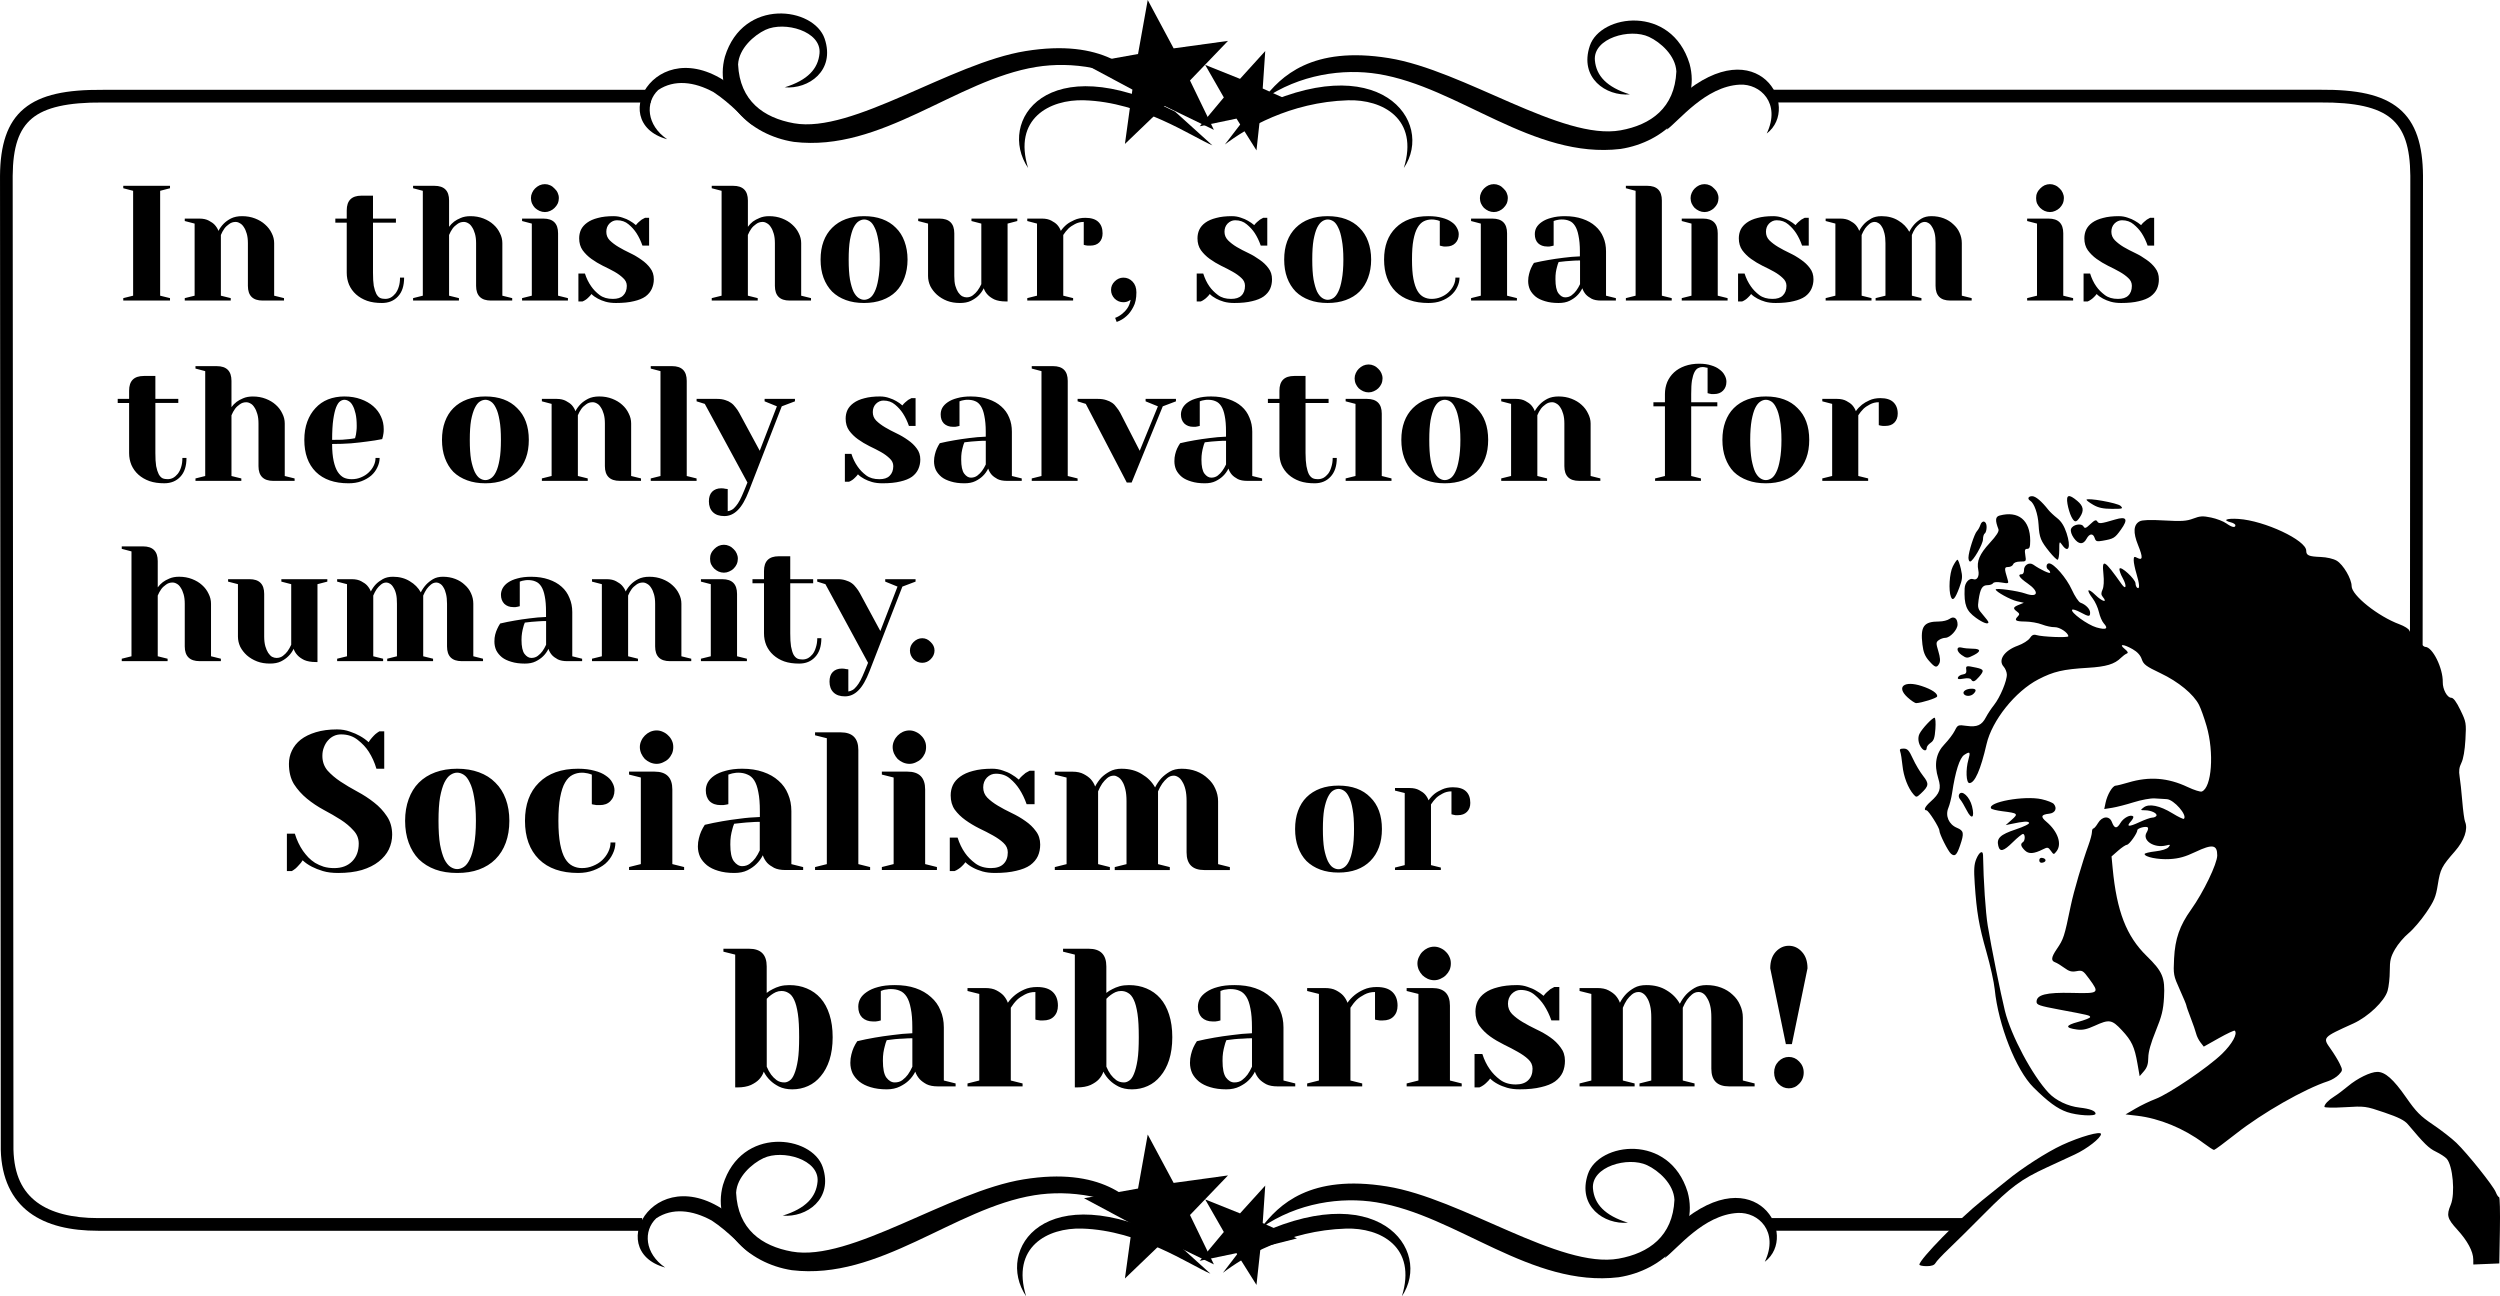 <?xml version="1.0" encoding="UTF-8"?>
<svg version="1.1" viewBox="0 0 610.03 316.31" xmlns="http://www.w3.org/2000/svg">
<g transform="translate(-40 -252.36)">
<g transform="translate(-50.423 -187.85)">
<g transform="translate(-110.89 -10.35)">
<path transform="translate(289.65 281.14)" d="m207.87 477.95-12.052-5.835-9.659 9.273 1.825-13.265-11.804-6.321 13.179-2.364 2.364-13.179 6.321 11.804 13.265-1.825-9.273 9.659z"/>
<path transform="matrix(.58 .363 -.363 .58 560.84 411.43)" d="m207.87 477.95-12.052-5.835-9.659 9.273 1.825-13.265-11.804-6.321 13.179-2.364 2.364-13.179 6.321 11.804 13.265-1.825-9.273 9.659z"/>
<path transform="translate(289.65 4.299)" d="m207.87 477.95-12.052-5.835-9.659 9.273 1.825-13.265-11.804-6.321 13.179-2.364 2.364-13.179 6.321 11.804 13.265-1.825-9.273 9.659z"/>
<path transform="matrix(.58 .363 -.363 .58 560.84 134.59)" d="m207.87 477.95-12.052-5.835-9.659 9.273 1.825-13.265-11.804-6.321 13.179-2.364 2.364-13.179 6.321 11.804 13.265-1.825-9.273 9.659z"/>
<path d="m226.41 472.48c-8.886-0.068-15.101 1.143-19.25 4.594-4.149 3.45-5.78 8.948-5.844 16.375l0.188 237.62v0.063c0.17 6.945 2.695 12.078 6.969 15.281 4.273 3.203 10.097 4.469 16.781 4.469h132.75v-3.094h-132.75c-6.283 0-11.434-1.249-14.938-3.875-3.497-2.621-5.559-6.603-5.719-12.844v-0.031l-0.188-237.59c0.06-7.005 1.49-11.315 4.719-14 3.228-2.685 8.7-3.941 17.281-3.875h133.72v-3.094h-133.72z" color="#000000" style="block-progression:tb;text-indent:0;text-transform:none"/>
<path d="m392.78 471.87c5.655-1.745 8.162-4.552 8.506-8.285 0.495-5.431-8.546-7.922-13.193-5.746-2.795 1.31-6.481 4.567-6.681 8.444 0.424 8.918 6.236 13.023 13.616 14.355 14.312 2.579 38.246-14.666 56.531-17.618 18.808-3.037 26.41 4.459 30.702 10.102-8.935-6.182-19.55-7.607-28.092-6.227-19.593 3.167-37.798 20.845-59.144 18.288-10.843-1.673-19.658-10.447-16.823-20.8 4.452-14.473 21.729-12.116 24.339-4.369 2.625 7.805-3.945 12.367-9.761 11.856z" fill-rule="evenodd"/>
<path d="m488.05 477.8c-31.425-15.89-43.49 2.455-35.868 13.752-3.735-12.03 5.225-16.784 13.65-16.525 14.179 0.438 26.234 8.848 31.32 11.006l-9.102-8.234z" fill-rule="evenodd"/>
<path d="m506.51 477.59c31.419-15.89 44.992 2.67 37.356 13.967 3.741-12.03-5.225-16.784-13.635-16.525-14.192 0.438-24.951 6.915-30.034 10.792l6.314-8.235z" fill-rule="evenodd"/>
<path d="m381.18 472.57c-18.668-15.89-32.656 7.721-17.07 11.966-5.049-3.435-5.398-9.002-2.177-12.023 3.896-2.592 8.747-2.064 13.505 0.537 4.248 2.766 7.492 6.61 9.396 7.97l-3.655-8.451z" fill-rule="evenodd"/>
<path d="m599.02 473.59c-5.658-1.745-8.193-4.552-8.534-8.285-0.495-5.431 8.564-7.922 13.202-5.746 2.814 1.31 6.493 4.567 6.678 8.444-0.402 8.918-6.245 13.022-13.604 14.355-14.315 2.582-38.246-14.666-56.55-17.618-18.798-3.037-26.404 4.459-30.69 10.103 8.923-6.182 19.559-7.607 28.092-6.227 19.602 3.167 37.813 20.845 59.147 18.288 10.852-1.673 19.664-10.446 16.82-20.8-4.452-14.473-21.736-12.117-24.333-4.369-2.628 7.805 3.927 12.368 9.77 11.856z" fill-rule="evenodd"/>
<path d="m611.64 473.77c18.675-15.89 29.249 2.94 20.777 9.371 3.525-7.407-1.577-12.187-6.586-11.927-8.41 0.438-14.81 8.848-17.84 11.006l3.648-8.45z" fill-rule="evenodd"/>
<path d="m392.3 747.19c5.655-1.745 8.162-4.552 8.506-8.285 0.495-5.431-8.546-7.922-13.193-5.746-2.795 1.31-6.481 4.567-6.681 8.444 0.424 8.918 6.236 13.023 13.616 14.355 14.312 2.579 38.246-14.666 56.531-17.618 18.808-3.037 26.41 4.459 30.702 10.102-8.935-6.182-19.55-7.607-28.092-6.227-19.593 3.167-37.798 20.845-59.144 18.288-10.843-1.673-19.658-10.447-16.823-20.8 4.452-14.473 21.729-12.116 24.339-4.369 2.625 7.805-3.945 12.367-9.761 11.856z" fill-rule="evenodd"/>
<path d="m487.57 753.12c-31.425-15.89-43.49 2.455-35.868 13.752-3.735-12.03 5.225-16.784 13.65-16.525 14.179 0.438 26.234 8.848 31.32 11.006l-9.102-8.234z" fill-rule="evenodd"/>
<path d="m506.03 752.91c31.419-15.89 44.992 2.67 37.356 13.967 3.741-12.03-5.225-16.784-13.635-16.525-14.192 0.438-24.951 6.915-30.034 10.792l6.314-8.235z" fill-rule="evenodd"/>
<path d="m380.7 747.89c-18.668-15.89-32.656 7.721-17.07 11.966-5.049-3.435-5.398-9.002-2.177-12.023 3.896-2.592 8.747-2.064 13.505 0.537 4.248 2.766 7.492 6.61 9.396 7.97l-3.655-8.451z" fill-rule="evenodd"/>
<path d="m598.55 748.91c-5.658-1.745-8.193-4.552-8.533-8.285-0.495-5.431 8.564-7.922 13.202-5.746 2.814 1.31 6.493 4.567 6.678 8.444-0.402 8.918-6.245 13.022-13.604 14.355-14.315 2.582-38.246-14.666-56.55-17.618-18.798-3.037-26.404 4.459-30.69 10.103 8.923-6.182 19.559-7.607 28.092-6.227 19.602 3.167 37.813 20.845 59.147 18.288 10.852-1.673 19.664-10.446 16.82-20.8-4.452-14.473-21.736-12.117-24.333-4.369-2.628 7.805 3.927 12.368 9.77 11.856z" fill-rule="evenodd"/>
<path d="m611.16 749.09c18.675-15.89 29.249 2.94 20.777 9.371 3.525-7.407-1.577-12.187-6.586-11.927-8.41 0.438-14.81 8.848-17.84 11.006l3.648-8.45z" fill-rule="evenodd"/>
<path transform="translate(110.89 10.35)" d="m522.88 462.12v3.094h133.69c8.582-0.066 14.05 1.19 17.281 3.875 3.231 2.685 4.659 6.995 4.719 14l-0.125 163.62c0.964-0.748 1.992-1.421 3.094-1.969l0.125-161.66c-0.064-7.428-1.693-12.925-5.844-16.375-4.146-3.446-10.381-4.658-19.25-4.594h-133.69zm-0.25 275.31v3.094h45.906c0.7-1.089 1.505-2.107 2.375-3.094h-48.281z" color="#000000" style="block-progression:tb;text-indent:0;text-transform:none"/>
</g>
<path transform="translate(64.914 426.05)" d="m158.47 59.094c-0.453 3e-5 -0.886 0.095-1.312 0.281-0.4 0.187-0.774 0.461-1.094 0.781-0.293 0.293-0.532 0.636-0.719 1.062-0.187 0.4-0.281 0.828-0.281 1.281 0 0.453 0.095 0.917 0.281 1.344 0.187 0.4 0.425 0.743 0.719 1.062 0.32 0.293 0.694 0.532 1.094 0.719 0.427 0.187 0.859 0.281 1.312 0.281 0.453 3e-5 0.881-0.095 1.281-0.281 0.427-0.187 0.769-0.425 1.062-0.719 0.32-0.32 0.595-0.662 0.781-1.062 0.187-0.427 0.281-0.89 0.281-1.344-1e-5 -0.453-0.095-0.881-0.281-1.281-0.187-0.427-0.461-0.769-0.781-1.062-0.293-0.32-0.636-0.595-1.062-0.781-0.4-0.187-0.828-0.281-1.281-0.281zm231.56 0c-0.453 3e-5 -0.886 0.095-1.312 0.281-0.4 0.187-0.774 0.461-1.094 0.781-0.293 0.293-0.532 0.636-0.719 1.062-0.187 0.4-0.281 0.828-0.281 1.281 0 0.453 0.095 0.917 0.281 1.344 0.187 0.4 0.425 0.743 0.719 1.062 0.32 0.293 0.694 0.532 1.094 0.719 0.427 0.187 0.859 0.281 1.312 0.281 0.453 3e-5 0.881-0.095 1.281-0.281 0.427-0.187 0.769-0.425 1.062-0.719 0.32-0.32 0.595-0.662 0.781-1.062 0.187-0.427 0.281-0.89 0.281-1.344-1e-5 -0.453-0.095-0.881-0.281-1.281-0.187-0.427-0.461-0.769-0.781-1.062-0.293-0.32-0.636-0.595-1.062-0.781-0.4-0.187-0.828-0.281-1.281-0.281zm51.406 0c-0.453 3e-5 -0.886 0.095-1.312 0.281-0.4 0.187-0.774 0.461-1.094 0.781-0.293 0.293-0.532 0.636-0.719 1.062-0.187 0.4-0.281 0.828-0.281 1.281 0 0.453 0.095 0.917 0.281 1.344 0.187 0.4 0.425 0.743 0.719 1.062 0.32 0.293 0.694 0.532 1.094 0.719 0.427 0.187 0.859 0.281 1.312 0.281 0.453 3e-5 0.881-0.095 1.281-0.281 0.427-0.187 0.769-0.425 1.062-0.719 0.32-0.32 0.595-0.662 0.781-1.062 0.187-0.427 0.281-0.89 0.281-1.344-1e-5 -0.453-0.095-0.881-0.281-1.281-0.187-0.427-0.461-0.769-0.781-1.062-0.293-0.32-0.636-0.595-1.062-0.781-0.4-0.187-0.828-0.281-1.281-0.281zm84.281 0c-0.453 3e-5 -0.886 0.095-1.312 0.281-0.4 0.187-0.743 0.461-1.062 0.781-0.293 0.293-0.563 0.636-0.75 1.062-0.187 0.4-0.25 0.828-0.25 1.281 0 0.453 0.063 0.917 0.25 1.344 0.187 0.4 0.457 0.743 0.75 1.062 0.32 0.293 0.662 0.532 1.062 0.719 0.427 0.187 0.859 0.281 1.312 0.281 0.453 3e-5 0.881-0.095 1.281-0.281 0.427-0.187 0.8-0.425 1.094-0.719 0.32-0.32 0.563-0.662 0.75-1.062 0.187-0.427 0.281-0.89 0.281-1.344-2e-5 -0.453-0.095-0.881-0.281-1.281-0.187-0.427-0.43-0.769-0.75-1.062-0.3-0.32-0.67-0.594-1.1-0.781-0.4-0.187-0.828-0.281-1.281-0.281zm-470.13 0.406v0.594l2.406 0.625v25.594l-2.406 0.594v0.594h11.406v-0.594l-2.406-0.594v-25.594l2.406-0.625v-0.594h-11.406zm70.719 0v0.594l2.375 0.625v25.594l-2.375 0.594v0.594h11.188v-0.594l-2.406-0.594v-14.812c0.24-0.587 0.528-1.114 0.875-1.594 0.293-0.4 0.672-0.742 1.125-1.062 0.453-0.347 0.98-0.531 1.594-0.531 0.347 2e-5 0.716 0.099 1.062 0.312 0.373 0.187 0.671 0.511 0.938 0.938 0.293 0.427 0.532 0.958 0.719 1.625 0.187 0.64 0.281 1.406 0.281 2.312v10.406c-2e-5 2.4 1.225 3.594 3.625 3.594h5.188v-0.594l-2.406-0.594v-12.812c-2e-5 -0.853-0.194-1.664-0.594-2.438-0.373-0.8-0.9-1.512-1.594-2.125-0.667-0.613-1.478-1.095-2.438-1.469-0.96-0.373-2.01-0.562-3.156-0.562-0.907 2e-5 -1.708 0.144-2.375 0.438-0.64 0.267-1.167 0.555-1.594 0.875-0.48 0.373-0.903 0.801-1.25 1.281v-6.406c0.01-2.401-1.18-3.595-3.58-3.595h-5.188zm72.875 0v0.594l2.406 0.625v25.594l-2.406 0.594v0.594h11.219v-0.594l-2.4-0.595v-14.812c0.24-0.587 0.528-1.114 0.875-1.594 0.293-0.4 0.672-0.742 1.125-1.062 0.453-0.347 0.98-0.531 1.594-0.531 0.347 2e-5 0.685 0.099 1.031 0.312 0.373 0.187 0.702 0.511 0.969 0.938 0.293 0.427 0.532 0.958 0.719 1.625 0.187 0.64 0.281 1.406 0.281 2.312v10.406c-1e-5 2.4 1.194 3.594 3.594 3.594h5.219v-0.594l-2.4-0.594v-12.812c-2e-5 -0.853-0.194-1.664-0.594-2.438-0.373-0.8-0.932-1.512-1.625-2.125-0.667-0.613-1.478-1.095-2.438-1.469-0.96-0.373-2.01-0.562-3.156-0.562-0.907 2e-5 -1.677 0.144-2.344 0.438-0.64 0.267-1.198 0.555-1.625 0.875-0.48 0.373-0.87 0.801-1.22 1.281v-6.406c-1e-5 -2.4-1.194-3.594-3.594-3.594h-5.219zm223.06 0v0.594l2.375 0.625v25.594l-2.375 0.594v0.594h11.188v-0.594l-2.406-0.594v-23.219c-1e-5 -2.4-1.194-3.594-3.594-3.594h-5.188zm-308.53 2.406c-2.4 3e-5 -3.594 1.194-3.594 3.594v2h-2.781v1h2.781v12.219c0 1.04 0.189 2 0.562 2.906 0.4 0.907 0.972 1.708 1.719 2.375 0.747 0.667 1.647 1.189 2.688 1.562 1.067 0.373 2.265 0.531 3.625 0.531 1.6 0 2.92-0.527 3.906-1.594 1.013-1.067 1.5-2.594 1.5-4.594h-1c-2e-5 0.853-0.099 1.61-0.312 2.25-0.187 0.64-0.466 1.172-0.812 1.625-0.347 0.427-0.73 0.76-1.156 1-0.427 0.213-0.859 0.312-1.312 0.312-0.453 0-0.877-0.059-1.25-0.219-0.373-0.187-0.671-0.52-0.938-1-0.24-0.48-0.465-1.142-0.625-1.969-0.133-0.827-0.188-1.881-0.188-3.188v-12.219h5.594v-1h-5.594v-5.594h-2.812zm-29.125 5c-1.067 2e-5 -1.972 0.189-2.719 0.562-0.72 0.373-1.297 0.797-1.75 1.25-0.524 0.534-0.957 1.115-1.304 1.782-0.186-0.533-0.506-1.015-0.906-1.469-0.346-0.373-0.824-0.711-1.437-1.031-0.587-0.32-1.348-0.5-2.281-0.5h-3.594v0.594l2.406 0.625v17.594l-2.406 0.594v0.594h11.219v-0.594l-2.406-0.594v-14.812c0.24-0.587 0.528-1.114 0.875-1.594 0.293-0.4 0.672-0.742 1.125-1.062 0.453-0.347 0.98-0.531 1.594-0.531 0.347 2e-5 0.685 0.099 1.031 0.312 0.373 0.187 0.702 0.511 0.969 0.938 0.293 0.427 0.532 0.958 0.719 1.625 0.185 0.64 0.28 1.405 0.28 2.312v10.406c-1e-5 2.4 1.194 3.594 3.594 3.594h5.219v-0.594l-2.406-0.594v-12.812c-2e-5 -0.853-0.194-1.664-0.594-2.438-0.373-0.8-0.932-1.512-1.625-2.125-0.667-0.613-1.478-1.095-2.438-1.469-0.96-0.373-2.01-0.562-3.156-0.562zm90.656 0c-1.493 2e-5 -2.777 0.144-3.844 0.438-1.067 0.267-1.932 0.65-2.625 1.156-0.667 0.48-1.18 1.052-1.5 1.719-0.293 0.64-0.438 1.347-0.438 2.094 0 1.147 0.284 2.106 0.844 2.906 0.587 0.8 1.303 1.512 2.156 2.125 0.853 0.613 1.799 1.181 2.812 1.688 1.013 0.48 1.959 0.958 2.812 1.438 0.853 0.48 1.534 0.998 2.094 1.531 0.587 0.533 0.906 1.16 0.906 1.906-1e-5 1.013-0.32 1.815-0.906 2.375-0.56 0.56-1.38 0.812-2.5 0.812-1.28 0-2.365-0.297-3.219-0.938-0.853-0.64-1.529-1.352-2.062-2.125-0.64-0.907-1.158-1.952-1.531-3.125h-1.594v6.812h1c0.267-0.107 0.546-0.251 0.812-0.438 0.213-0.133 0.416-0.323 0.656-0.562 0.267-0.24 0.505-0.519 0.719-0.812 0.427 0.427 0.949 0.805 1.562 1.125 0.533 0.293 1.155 0.537 1.875 0.75 0.747 0.213 1.603 0.312 2.562 0.312 1.707 0 3.17-0.144 4.344-0.438 1.173-0.267 2.124-0.65 2.844-1.156 0.72-0.533 1.211-1.15 1.531-1.844 0.32-0.72 0.5-1.49 0.5-2.344-2e-5 -1.067-0.288-1.972-0.875-2.719-0.56-0.773-1.272-1.445-2.125-2.031-0.853-0.613-1.799-1.176-2.812-1.656-1.013-0.48-1.928-0.962-2.781-1.469-0.853-0.507-1.601-1.07-2.188-1.656-0.56-0.587-0.813-1.262-0.812-2.062-1e-5 -0.8 0.243-1.467 0.75-2 0.533-0.533 1.15-0.812 1.844-0.812 1.12 2e-5 2.07 0.333 2.844 1 0.773 0.64 1.4 1.352 1.906 2.125 0.587 0.907 1.069 1.916 1.469 3.062h1.625v-6.781h-1c-0.267 0.133-0.546 0.278-0.812 0.438-0.213 0.16-0.452 0.354-0.719 0.594-0.24 0.213-0.474 0.457-0.688 0.75-0.453-0.4-0.94-0.742-1.5-1.062-0.48-0.293-1.052-0.537-1.719-0.75-0.667-0.24-1.419-0.375-2.219-0.375zm61.094 0c-1.653 2e-5 -3.131 0.239-4.438 0.719-1.307 0.48-2.41 1.192-3.344 2.125-0.907 0.907-1.614 2.006-2.094 3.312s-0.719 2.784-0.719 4.438c-1e-5 1.653 0.239 3.131 0.719 4.438s1.187 2.442 2.094 3.375c0.933 0.907 2.037 1.583 3.344 2.062s2.784 0.719 4.438 0.719 3.131-0.239 4.438-0.719c1.307-0.48 2.437-1.156 3.344-2.062 0.933-0.933 1.614-2.068 2.094-3.375 0.48-1.307 0.75-2.784 0.75-4.438-2e-5 -1.653-0.27-3.131-0.75-4.438-0.48-1.307-1.16-2.406-2.094-3.312-0.907-0.933-2.037-1.645-3.344-2.125-1.307-0.48-2.784-0.719-4.438-0.719zm89.781 0c-1.493 2e-5 -2.777 0.144-3.844 0.438-1.067 0.267-1.963 0.65-2.656 1.156-0.667 0.48-1.149 1.052-1.469 1.719-0.293 0.64-0.438 1.347-0.438 2.094 0 1.147 0.284 2.106 0.844 2.906 0.587 0.8 1.303 1.512 2.156 2.125 0.853 0.613 1.799 1.181 2.812 1.688 1.013 0.48 1.928 0.958 2.781 1.438 0.853 0.48 1.565 0.998 2.125 1.531 0.587 0.533 0.875 1.16 0.875 1.906-2e-5 1.013-0.288 1.815-0.875 2.375-0.56 0.56-1.411 0.812-2.531 0.812-1.28 0-2.334-0.297-3.188-0.938-0.853-0.64-1.56-1.352-2.094-2.125-0.64-0.907-1.127-1.952-1.5-3.125h-1.594v6.812h1c0.267-0.107 0.515-0.251 0.781-0.438 0.213-0.133 0.448-0.323 0.688-0.562 0.267-0.24 0.505-0.519 0.719-0.812 0.427 0.427 0.949 0.805 1.562 1.125 0.533 0.293 1.155 0.537 1.875 0.75 0.747 0.213 1.603 0.312 2.562 0.312 1.707 0 3.139-0.144 4.312-0.438 1.173-0.267 2.124-0.65 2.844-1.156 0.72-0.533 1.242-1.15 1.562-1.844 0.32-0.72 0.469-1.49 0.469-2.344-2e-5 -1.067-0.288-1.972-0.875-2.719-0.56-0.773-1.272-1.445-2.125-2.031-0.853-0.613-1.768-1.176-2.781-1.656-1.013-0.48-1.959-0.962-2.812-1.469-0.853-0.507-1.57-1.07-2.156-1.656-0.56-0.587-0.844-1.262-0.844-2.062-1e-5 -0.8 0.243-1.467 0.75-2 0.533-0.533 1.15-0.812 1.844-0.812 1.12 2e-5 2.07 0.333 2.844 1 0.773 0.64 1.431 1.352 1.938 2.125 0.587 0.907 1.069 1.916 1.469 3.062h1.594v-6.781h-1c-0.267 0.133-0.515 0.278-0.781 0.438-0.213 0.16-0.452 0.354-0.719 0.594-0.24 0.213-0.474 0.457-0.688 0.75-0.453-0.4-0.971-0.742-1.531-1.062-0.48-0.293-1.052-0.537-1.719-0.75-0.667-0.24-1.387-0.375-2.188-0.375zm23.344 0c-1.653 2e-5 -3.131 0.239-4.438 0.719-1.307 0.48-2.41 1.192-3.344 2.125-0.907 0.907-1.614 2.006-2.094 3.312-0.48 1.307-0.719 2.784-0.719 4.438-1e-5 1.653 0.239 3.131 0.719 4.438 0.48 1.307 1.187 2.442 2.094 3.375 0.933 0.907 2.037 1.583 3.344 2.062s2.784 0.719 4.438 0.719 3.131-0.239 4.438-0.719c1.307-0.48 2.437-1.156 3.344-2.062 0.933-0.933 1.614-2.068 2.094-3.375 0.48-1.307 0.75-2.784 0.75-4.438-2e-5 -1.653-0.27-3.131-0.75-4.438-0.48-1.307-1.16-2.406-2.094-3.312-0.907-0.933-2.037-1.645-3.344-2.125-1.307-0.48-2.784-0.719-4.438-0.719zm24.594 0c-3.413 2e-5 -6.075 0.95-7.969 2.844-1.893 1.867-2.844 4.443-2.844 7.75-1e-5 3.307 0.95 5.919 2.844 7.812 1.893 1.867 4.555 2.781 7.969 2.781 1.147 0 2.192-0.153 3.125-0.5 0.933-0.347 1.708-0.815 2.375-1.375 0.667-0.587 1.185-1.253 1.531-2 0.373-0.747 0.562-1.512 0.562-2.312h-1c-1e-5 0.64-0.149 1.298-0.469 1.938-0.293 0.613-0.717 1.15-1.25 1.656-0.507 0.48-1.124 0.863-1.844 1.156-0.693 0.293-1.45 0.438-2.25 0.438-0.693 0-1.32-0.144-1.906-0.438-0.587-0.293-1.105-0.78-1.531-1.5-0.427-0.72-0.76-1.711-1-2.938-0.24-1.253-0.344-2.825-0.344-4.719 0-1.947 0.104-3.528 0.344-4.781 0.24-1.28 0.573-2.28 1-3 0.427-0.747 0.945-1.269 1.531-1.562 0.587-0.293 1.213-0.437 1.906-0.438 0.293 0 0.572 0.009 0.812 0.062 0.24 0.027 0.438 0.072 0.625 0.125 0.213 0.08 0.402 0.134 0.562 0.188v6c0.133 0.053 0.313 0.098 0.5 0.125 0.133 0.027 0.282 0.067 0.469 0.094 0.213 2e-5 0.443 2e-5 0.656 0 0.907 2e-5 1.623-0.279 2.156-0.812 0.56-0.56 0.844-1.281 0.844-2.188-1e-5 -0.56-0.175-1.087-0.469-1.594-0.267-0.533-0.699-1.006-1.312-1.406-0.587-0.427-1.348-0.76-2.281-1-0.933-0.267-2.037-0.406-3.344-0.406zm33.344 0c-1.307 2e-5 -2.41 0.14-3.344 0.406-0.933 0.24-1.699 0.573-2.312 1-0.587 0.4-1.05 0.873-1.344 1.406-0.267 0.507-0.375 1.034-0.375 1.594 0 0.907 0.248 1.627 0.781 2.188 0.56 0.533 1.312 0.813 2.219 0.812 0.213 2e-5 0.402 2e-5 0.562 0 0.187-0.027 0.34-0.067 0.5-0.094 0.16-0.027 0.345-0.072 0.531-0.125v-6c0.16-0.053 0.349-0.107 0.562-0.188 0.187-0.053 0.385-0.098 0.625-0.125 0.24-0.053 0.519-0.062 0.812-0.062 0.693 2e-5 1.31 0.104 1.844 0.344 0.56 0.213 1.002 0.632 1.375 1.219 0.373 0.587 0.657 1.362 0.844 2.375 0.213 1.013 0.344 2.297 0.344 3.844v1.219c-1.36 0.053-2.729 0.157-4.062 0.344-1.333 0.16-2.527 0.345-3.594 0.531-1.253 0.213-2.442 0.452-3.562 0.719-0.267 0.4-0.505 0.833-0.719 1.312-0.187 0.4-0.335 0.873-0.469 1.406-0.133 0.507-0.219 1.074-0.219 1.688 0 0.747 0.144 1.458 0.438 2.125 0.32 0.64 0.793 1.212 1.406 1.719 0.613 0.48 1.375 0.827 2.281 1.094 0.933 0.293 2.028 0.438 3.281 0.438 1.04 0 1.941-0.158 2.688-0.531 0.747-0.373 1.359-0.797 1.812-1.25 0.533-0.507 0.966-1.119 1.312-1.812 0.187 0.56 0.475 1.078 0.875 1.531 0.347 0.373 0.82 0.711 1.406 1.031 0.587 0.293 1.353 0.438 2.312 0.438h3.594v-0.594l-2.406-0.594v-10.812c-2e-5 -1.253-0.203-2.397-0.656-3.438-0.427-1.067-1.084-1.972-1.938-2.719-0.853-0.773-1.903-1.355-3.156-1.781-1.227-0.427-2.65-0.656-4.25-0.656zm50.812 0c-1.493 2e-5 -2.777 0.144-3.844 0.438-1.067 0.267-1.932 0.65-2.625 1.156-0.667 0.48-1.18 1.052-1.5 1.719-0.293 0.64-0.438 1.347-0.438 2.094 0 1.147 0.284 2.106 0.844 2.906 0.587 0.8 1.303 1.512 2.156 2.125 0.853 0.613 1.799 1.181 2.812 1.688 1.013 0.48 1.959 0.958 2.812 1.438 0.853 0.48 1.534 0.998 2.094 1.531 0.587 0.533 0.906 1.16 0.906 1.906-1e-5 1.013-0.32 1.815-0.906 2.375-0.56 0.56-1.38 0.812-2.5 0.812-1.28 0-2.365-0.297-3.219-0.938-0.853-0.64-1.529-1.352-2.062-2.125-0.64-0.907-1.158-1.952-1.531-3.125h-1.594v6.812h1c0.267-0.107 0.546-0.251 0.812-0.438 0.213-0.133 0.416-0.323 0.656-0.562 0.267-0.24 0.505-0.519 0.719-0.812 0.427 0.427 0.949 0.805 1.562 1.125 0.533 0.293 1.155 0.537 1.875 0.75 0.747 0.213 1.603 0.312 2.562 0.312 1.707 0 3.17-0.144 4.344-0.438 1.173-0.267 2.124-0.65 2.844-1.156 0.72-0.533 1.211-1.15 1.531-1.844 0.32-0.72 0.5-1.49 0.5-2.344-2e-5 -1.067-0.288-1.972-0.875-2.719-0.56-0.773-1.272-1.445-2.125-2.031-0.853-0.613-1.799-1.176-2.812-1.656-1.013-0.48-1.928-0.962-2.781-1.469-0.853-0.507-1.601-1.07-2.188-1.656-0.56-0.587-0.813-1.262-0.812-2.062-1e-5 -0.8 0.243-1.467 0.75-2 0.533-0.533 1.15-0.812 1.844-0.812 1.12 2e-5 2.07 0.333 2.844 1 0.773 0.64 1.4 1.352 1.906 2.125 0.587 0.907 1.069 1.916 1.469 3.062h1.625v-6.781h-1c-0.267 0.133-0.546 0.278-0.812 0.438-0.213 0.16-0.452 0.354-0.719 0.594-0.24 0.213-0.474 0.457-0.688 0.75-0.453-0.4-0.94-0.742-1.5-1.062-0.48-0.293-1.052-0.537-1.719-0.75-0.667-0.24-1.419-0.375-2.219-0.375zm26.375 0c-0.96 2e-5 -1.771 0.189-2.438 0.562-0.667 0.373-1.234 0.797-1.688 1.25-0.507 0.533-0.935 1.115-1.281 1.781-0.187-0.533-0.475-1.015-0.875-1.469-0.347-0.373-0.824-0.711-1.438-1.031-0.587-0.32-1.348-0.5-2.281-0.5h-3.594v0.594l2.375 0.625v17.594l-2.375 0.594v0.594h11.188v-0.594l-2.406-0.594v-14.812c0.24-0.587 0.524-1.114 0.844-1.594 0.293-0.4 0.627-0.742 1-1.062 0.4-0.347 0.868-0.531 1.375-0.531 0.293 2e-5 0.582 0.095 0.875 0.281 0.32 0.187 0.604 0.48 0.844 0.906 0.267 0.4 0.465 0.927 0.625 1.594 0.16 0.64 0.25 1.446 0.25 2.406v12.812l-2.406 0.594v0.594h11.188v-0.594l-2.34-0.595v-14.812c0.24-0.587 0.492-1.114 0.812-1.594 0.293-0.4 0.627-0.742 1-1.062 0.4-0.347 0.868-0.531 1.375-0.531 0.293 2e-5 0.582 0.095 0.875 0.281 0.32 0.187 0.604 0.48 0.844 0.906 0.267 0.4 0.496 0.927 0.656 1.594 0.16 0.64 0.219 1.446 0.219 2.406v10.406c-3e-5 2.4 1.194 3.594 3.594 3.594h5.219v-0.594l-2.406-0.594v-12.812c-3e-5 -0.907-0.189-1.762-0.562-2.562-0.347-0.8-0.865-1.476-1.531-2.062-0.64-0.613-1.406-1.091-2.312-1.438-0.907-0.347-1.907-0.531-3-0.531-0.96 2e-5 -1.771 0.194-2.438 0.594-0.667 0.4-1.234 0.864-1.688 1.344-0.507 0.56-0.935 1.182-1.281 1.875-0.613-1.12-1.483-2.025-2.656-2.719-1.147-0.72-2.525-1.094-4.125-1.094zm57.938 0c-1.493 2e-5 -2.777 0.144-3.844 0.438-1.067 0.267-1.963 0.65-2.656 1.156-0.667 0.48-1.149 1.052-1.469 1.719-0.293 0.64-0.438 1.347-0.438 2.094 0 1.147 0.284 2.106 0.844 2.906 0.587 0.8 1.303 1.512 2.156 2.125 0.853 0.613 1.799 1.181 2.812 1.688 1.013 0.48 1.928 0.958 2.781 1.438 0.853 0.48 1.565 0.998 2.125 1.531 0.587 0.533 0.875 1.16 0.875 1.906-2e-5 1.013-0.288 1.815-0.875 2.375-0.56 0.56-1.411 0.812-2.531 0.812-1.28 0-2.334-0.297-3.188-0.938-0.853-0.64-1.56-1.352-2.094-2.125-0.64-0.907-1.127-1.952-1.5-3.125h-1.594v6.812h1c0.267-0.107 0.515-0.251 0.781-0.438 0.213-0.133 0.448-0.323 0.688-0.562 0.267-0.24 0.505-0.519 0.719-0.812 0.427 0.427 0.949 0.805 1.562 1.125 0.533 0.293 1.155 0.537 1.875 0.75 0.747 0.213 1.603 0.312 2.562 0.312 1.707 0 3.139-0.144 4.312-0.438 1.173-0.267 2.124-0.65 2.844-1.156 0.72-0.533 1.242-1.15 1.562-1.844 0.32-0.72 0.469-1.49 0.469-2.344-3e-5 -1.067-0.288-1.972-0.875-2.719-0.56-0.773-1.272-1.445-2.125-2.031-0.853-0.613-1.768-1.176-2.781-1.656-1.013-0.48-1.959-0.962-2.812-1.469-0.853-0.507-1.57-1.07-2.156-1.656-0.56-0.587-0.844-1.262-0.844-2.062-1e-5 -0.8 0.243-1.467 0.75-2 0.533-0.533 1.15-0.812 1.844-0.812 1.12 2e-5 2.07 0.333 2.844 1 0.773 0.64 1.431 1.352 1.938 2.125 0.587 0.907 1.069 1.916 1.469 3.062h1.594v-6.781h-1c-0.267 0.133-0.515 0.278-0.781 0.438-0.213 0.16-0.452 0.354-0.719 0.594-0.24 0.213-0.474 0.457-0.688 0.75-0.453-0.4-0.971-0.742-1.531-1.062-0.48-0.293-1.052-0.537-1.719-0.75-0.667-0.24-1.387-0.375-2.188-0.375zm-252.19 0.406c-1.013 2e-5 -1.91 0.185-2.656 0.531-0.72 0.32-1.337 0.663-1.844 1.062-0.587 0.48-1.069 1.007-1.469 1.594-0.187-0.533-0.475-1.015-0.875-1.469-0.347-0.373-0.824-0.711-1.438-1.031-0.587-0.32-1.348-0.5-2.281-0.5h-3.594v0.594l2.375 0.625v17.594l-2.375 0.594v0.594h11.188v-0.594l-2.406-0.594v-14.812c0.373-0.587 0.801-1.114 1.281-1.594 0.427-0.4 0.949-0.742 1.562-1.062 0.64-0.347 1.356-0.531 2.156-0.531v5.594c0.133 0.053 0.313 0.098 0.5 0.125 0.133 0.027 0.282 0.036 0.469 0.062 0.213 2e-5 0.412 2e-5 0.625 0 0.907 2e-5 1.654-0.248 2.188-0.781 0.56-0.56 0.812-1.312 0.812-2.219-2e-5 -1.2-0.338-2.115-1.031-2.781-0.693-0.667-1.748-1-3.188-1zm-137.43 0.188v0.594l2.375 0.625v17.594l-2.375 0.594v0.594h11.188v-0.594l-2.406-0.594v-15.219c-1e-5 -2.4-1.194-3.594-3.594-3.594h-5.188zm96.656 0v0.594l2.406 0.625v12.781c0 0.853 0.189 1.7 0.562 2.5 0.4 0.773 0.927 1.449 1.594 2.062 0.693 0.613 1.509 1.127 2.469 1.5 0.96 0.373 2.01 0.531 3.156 0.531 1.04 0 1.941-0.158 2.688-0.531 0.747-0.373 1.359-0.797 1.812-1.25 0.533-0.507 0.966-1.119 1.312-1.812 0.187 0.587 0.515 1.114 0.969 1.594 0.373 0.4 0.9 0.778 1.594 1.125 0.72 0.32 1.67 0.5 2.844 0.5h0.406v-19l2.375-0.625v-0.594h-11.188v0.594l2.406 0.625v14.781c-0.267 0.587-0.591 1.114-0.938 1.594-0.293 0.4-0.672 0.778-1.125 1.125-0.427 0.32-0.918 0.5-1.531 0.5-0.347 0-0.72-0.095-1.094-0.281-0.347-0.213-0.675-0.542-0.969-0.969-0.267-0.427-0.501-0.954-0.688-1.594-0.187-0.667-0.25-1.468-0.25-2.375v-10.406c0-2.4-1.225-3.594-3.625-3.594h-5.188zm134.91 0v0.594l2.375 0.625v17.594l-2.375 0.594v0.594h11.188v-0.594l-2.406-0.594v-15.219c0-2.4-1.2-3.594-3.6-3.594h-5.188zm51.406 0v0.594l2.375 0.625v17.594l-2.375 0.594v0.594h11.188v-0.594l-2.406-0.594v-15.219c-1e-5 -2.4-1.194-3.594-3.594-3.594h-5.188zm84.281 0v0.594l2.406 0.625v17.594l-2.406 0.594v0.594h11.219v-0.594l-2.406-0.594v-15.219c-1e-5 -2.4-1.194-3.594-3.594-3.594h-5.219zm-283.78 0.219c0.453 2e-5 0.922 0.144 1.375 0.438 0.453 0.293 0.841 0.816 1.188 1.562 0.373 0.72 0.662 1.72 0.875 3 0.24 1.253 0.375 2.835 0.375 4.781-1e-5 1.947-0.135 3.564-0.375 4.844-0.213 1.253-0.502 2.253-0.875 3-0.347 0.72-0.734 1.238-1.188 1.531-0.453 0.293-0.922 0.438-1.375 0.438-0.453 0-0.89-0.144-1.344-0.438-0.453-0.293-0.877-0.811-1.25-1.531-0.347-0.747-0.635-1.747-0.875-3-0.213-1.28-0.312-2.897-0.312-4.844 0-1.947 0.099-3.528 0.312-4.781 0.24-1.28 0.528-2.28 0.875-3 0.373-0.747 0.797-1.269 1.25-1.562 0.453-0.293 0.89-0.437 1.344-0.438zm113.12 0c0.453 2e-5 0.922 0.144 1.375 0.438 0.453 0.293 0.841 0.816 1.188 1.562 0.373 0.72 0.662 1.72 0.875 3 0.24 1.253 0.375 2.835 0.375 4.781-1e-5 1.947-0.135 3.564-0.375 4.844-0.213 1.253-0.502 2.253-0.875 3-0.347 0.72-0.734 1.238-1.188 1.531-0.453 0.293-0.922 0.438-1.375 0.438-0.453 0-0.89-0.144-1.344-0.438-0.453-0.293-0.877-0.811-1.25-1.531-0.347-0.747-0.635-1.747-0.875-3-0.213-1.28-0.312-2.897-0.312-4.844 0-1.947 0.099-3.528 0.312-4.781 0.24-1.28 0.528-2.28 0.875-3 0.373-0.747 0.797-1.269 1.25-1.562 0.453-0.293 0.89-0.437 1.344-0.438zm61.562 10v5.781c-0.267 0.587-0.591 1.114-0.938 1.594-0.293 0.4-0.672 0.778-1.125 1.125-0.427 0.32-0.949 0.5-1.562 0.5-0.613 0-1.15-0.333-1.656-1-0.48-0.667-0.719-1.806-0.719-3.406-1e-5 -0.613 0.014-1.181 0.094-1.688 0.08-0.507 0.175-0.939 0.281-1.312 0.107-0.453 0.246-0.872 0.406-1.219 0.533-0.053 1.101-0.107 1.688-0.188 0.507-0.053 1.074-0.098 1.688-0.125 0.613-0.053 1.23-0.062 1.844-0.062zm-111.44 4.188c-0.8 1e-5 -1.512 0.324-2.125 0.938-0.587 0.587-0.875 1.262-0.875 2.062 0 0.8 0.288 1.512 0.875 2.125 0.613 0.587 1.325 0.875 2.125 0.875 0.48 0 0.877-0.095 1.25-0.281 0.187-0.107 0.371-0.206 0.531-0.312-0.16 0.853-0.444 1.565-0.844 2.125s-0.828 0.997-1.281 1.344c-0.507 0.4-1.043 0.724-1.656 0.938l0.375 1c0.907-0.32 1.713-0.797 2.406-1.438 0.613-0.533 1.176-1.285 1.656-2.219 0.507-0.907 0.75-2.096 0.75-3.562 0-1.12-0.324-1.985-0.938-2.625-0.613-0.64-1.343-0.969-2.25-0.969zm140.56 21c-1.307 3e-5 -2.491 0.189-3.531 0.562-1.04 0.373-1.936 0.896-2.656 1.562-0.72 0.667-1.256 1.437-1.656 2.344-0.373 0.907-0.562 1.897-0.562 2.938v2h-2.812v1h2.812v17l-2.406 0.594v0.594h11.188v-0.594l-2.375-0.594v-17h6.375v-1h-6.375v-2c-1e-5 -1.36 0.054-2.459 0.188-3.312 0.16-0.853 0.354-1.52 0.594-2 0.24-0.48 0.528-0.813 0.875-1 0.347-0.187 0.725-0.281 1.125-0.281 0.133 0 0.273 5e-3 0.406 0.031 0.16 0.027 0.304 0.067 0.438 0.094 0.133 0.027 0.268 0.036 0.375 0.062v6.188c0.133 0.053 0.282 0.098 0.469 0.125 0.133 0.027 0.282 0.067 0.469 0.094 0.213 2e-5 0.443 2e-5 0.656 0 0.907 2e-5 1.623-0.279 2.156-0.812 0.56-0.56 0.844-1.281 0.844-2.188-1e-5 -0.56-0.144-1.087-0.438-1.594-0.267-0.533-0.69-1.006-1.25-1.406-0.533-0.427-1.205-0.76-2.031-1-0.827-0.267-1.782-0.406-2.875-0.406zm-80.719 0.188c-0.453 3e-5 -0.886 0.095-1.312 0.281-0.4 0.187-0.774 0.461-1.094 0.781-0.293 0.293-0.532 0.636-0.719 1.062-0.187 0.4-0.281 0.828-0.281 1.281 0 0.453 0.095 0.917 0.281 1.344 0.187 0.4 0.425 0.743 0.719 1.062 0.32 0.293 0.694 0.532 1.094 0.719 0.427 0.187 0.859 0.281 1.312 0.281 0.453 3e-5 0.881-0.095 1.281-0.281 0.427-0.187 0.8-0.425 1.094-0.719 0.32-0.32 0.563-0.662 0.75-1.062 0.187-0.427 0.281-0.89 0.281-1.344-1e-5 -0.453-0.095-0.881-0.281-1.281-0.187-0.427-0.43-0.769-0.75-1.062-0.293-0.32-0.667-0.595-1.094-0.781-0.4-0.187-0.828-0.281-1.281-0.281zm-286.25 0.406v0.594l2.375 0.625v25.594l-2.375 0.594v0.594h11.188v-0.594l-2.406-0.594v-14.812c0.24-0.587 0.528-1.114 0.875-1.594 0.293-0.4 0.672-0.742 1.125-1.062 0.453-0.347 0.98-0.531 1.594-0.531 0.347 2e-5 0.716 0.099 1.062 0.312 0.373 0.187 0.671 0.511 0.938 0.938 0.293 0.427 0.532 0.958 0.719 1.625 0.187 0.64 0.281 1.406 0.281 2.312v10.406c-2e-5 2.4 1.225 3.594 3.625 3.594h5.188v-0.594l-2.406-0.594v-12.812c-2e-5 -0.853-0.194-1.664-0.594-2.438-0.373-0.8-0.9-1.512-1.594-2.125-0.667-0.613-1.478-1.095-2.438-1.469-0.96-0.373-2.01-0.562-3.156-0.562-0.907 2e-5 -1.708 0.144-2.375 0.438-0.64 0.267-1.167 0.555-1.594 0.875-0.48 0.373-0.903 0.801-1.25 1.281v-6.406c-1e-5 -2.4-1.194-3.594-3.594-3.594h-5.188zm111.09 0v0.594l2.375 0.625v25.594l-2.375 0.594v0.594h11.188v-0.594l-2.406-0.594v-23.219c-1e-5 -2.4-1.194-3.594-3.594-3.594h-5.188zm92.969 0v0.594l2.375 0.625v25.594l-2.375 0.594v0.594h11.188v-0.594l-2.406-0.594v-23.219c-1e-5 -2.4-1.194-3.594-3.594-3.594h-5.188zm-216.66 2.4c-2.4 0-3.594 1.19-3.594 3.59v2h-2.781v1h2.781v12.219c0 1.04 0.189 2 0.562 2.906 0.4 0.907 0.972 1.708 1.719 2.375 0.747 0.667 1.647 1.189 2.688 1.562 1.067 0.373 2.265 0.531 3.625 0.531 1.6 0 2.92-0.527 3.906-1.594 1.013-1.067 1.5-2.594 1.5-4.594h-1c-2e-5 0.853-0.099 1.61-0.312 2.25-0.187 0.64-0.466 1.172-0.812 1.625-0.347 0.427-0.73 0.76-1.156 1-0.427 0.213-0.859 0.312-1.312 0.312-0.453 0-0.877-0.059-1.25-0.219-0.373-0.187-0.671-0.52-0.938-1-0.24-0.48-0.465-1.142-0.625-1.969-0.133-0.827-0.188-1.881-0.188-3.188v-12.219h5.594v-1h-5.594v-5.594h-2.812zm280.69 0c-2.4 3e-5 -3.594 1.194-3.594 3.594v2h-2.812v1h2.812v12.219c0 1.04 0.158 2 0.531 2.906 0.4 0.907 0.972 1.708 1.719 2.375 0.747 0.667 1.647 1.189 2.688 1.562 1.067 0.373 2.296 0.531 3.656 0.531 1.6 0 2.888-0.527 3.875-1.594 1.013-1.067 1.531-2.594 1.531-4.594h-1c-2e-5 0.853-0.13 1.61-0.344 2.25-0.187 0.64-0.435 1.172-0.781 1.625-0.347 0.427-0.73 0.76-1.156 1-0.427 0.213-0.89 0.312-1.344 0.312-0.453 0-0.845-0.059-1.219-0.219-0.373-0.187-0.702-0.52-0.969-1-0.24-0.48-0.434-1.142-0.594-1.969-0.133-0.827-0.219-1.881-0.219-3.188v-12.219h5.625v-1h-5.625v-5.594h-2.781zm-231.75 5c-1.44 2e-5 -2.773 0.239-4 0.719-1.2 0.48-2.209 1.192-3.062 2.125-0.853 0.907-1.52 2.006-2 3.312s-0.719 2.784-0.719 4.438c0 3.307 0.919 5.919 2.812 7.812 1.893 1.867 4.555 2.781 7.969 2.781 1.147 0 2.192-0.153 3.125-0.5 0.933-0.347 1.74-0.815 2.406-1.375 0.667-0.587 1.153-1.253 1.5-2 0.373-0.747 0.562-1.512 0.562-2.312h-1c-2e-5 0.64-0.149 1.298-0.469 1.938-0.293 0.613-0.717 1.15-1.25 1.656-0.507 0.48-1.124 0.863-1.844 1.156-0.693 0.293-1.419 0.438-2.219 0.438-0.693 0-1.351-0.108-1.938-0.375-0.587-0.293-1.073-0.766-1.5-1.406-0.427-0.667-0.76-1.563-1-2.656-0.24-1.12-0.375-2.503-0.375-4.156 1.6 1e-5 3.127-0.05 4.594-0.156 1.467-0.133 2.786-0.277 3.906-0.438 1.307-0.16 2.545-0.354 3.719-0.594 0.053-0.187 0.107-0.421 0.188-0.688 0.053-0.213 0.098-0.452 0.125-0.719 0.053-0.293 0.062-0.627 0.062-1-2e-5 -1.093-0.203-2.103-0.656-3.062-0.427-0.987-1.08-1.843-1.906-2.562-0.827-0.72-1.831-1.292-3.031-1.719-1.173-0.427-2.507-0.656-4-0.656zm34.406 0c-1.653 2e-5 -3.131 0.239-4.438 0.719-1.307 0.48-2.442 1.192-3.375 2.125-0.907 0.907-1.583 2.006-2.062 3.312s-0.719 2.784-0.719 4.438c0 1.653 0.239 3.131 0.719 4.438s1.156 2.442 2.062 3.375c0.933 0.907 2.068 1.583 3.375 2.062s2.784 0.719 4.438 0.719 3.131-0.239 4.438-0.719c1.307-0.48 2.406-1.156 3.312-2.062 0.933-0.933 1.645-2.068 2.125-3.375 0.48-1.307 0.719-2.784 0.719-4.438-2e-5 -1.653-0.239-3.131-0.719-4.438-0.48-1.307-1.192-2.406-2.125-3.312-0.907-0.933-2.006-1.645-3.312-2.125-1.307-0.48-2.784-0.719-4.438-0.719zm27.781 0c-1.067 2e-5 -1.972 0.189-2.719 0.562-0.72 0.373-1.328 0.797-1.781 1.25-0.533 0.533-0.966 1.115-1.312 1.781-0.187-0.533-0.475-1.015-0.875-1.469-0.347-0.373-0.824-0.711-1.438-1.031-0.587-0.32-1.348-0.5-2.281-0.5h-3.594v0.594l2.375 0.625v17.594l-2.375 0.594v0.594h11.188v-0.594l-2.406-0.594v-14.812c0.24-0.587 0.528-1.114 0.875-1.594 0.293-0.4 0.672-0.742 1.125-1.062 0.453-0.347 0.98-0.531 1.594-0.531 0.347 2e-5 0.716 0.099 1.062 0.312 0.373 0.187 0.671 0.511 0.938 0.938 0.293 0.427 0.532 0.958 0.719 1.625 0.187 0.64 0.281 1.406 0.281 2.312v10.406c-2e-5 2.4 1.225 3.594 3.625 3.594h5.188v-0.594l-2.406-0.594v-12.812c-2e-5 -0.853-0.194-1.664-0.594-2.438-0.373-0.8-0.9-1.512-1.594-2.125-0.667-0.613-1.478-1.095-2.438-1.469-0.96-0.373-2.01-0.562-3.156-0.562zm68.531 0c-1.493 2e-5 -2.777 0.144-3.844 0.438-1.067 0.267-1.932 0.65-2.625 1.156-0.667 0.48-1.18 1.052-1.5 1.719-0.293 0.64-0.438 1.347-0.438 2.094 0 1.147 0.284 2.106 0.844 2.906 0.587 0.8 1.303 1.512 2.156 2.125 0.853 0.613 1.799 1.181 2.812 1.688 1.013 0.48 1.959 0.958 2.812 1.438 0.853 0.48 1.534 0.998 2.094 1.531 0.587 0.533 0.906 1.16 0.906 1.906-1e-5 1.013-0.32 1.815-0.906 2.375-0.56 0.56-1.38 0.812-2.5 0.812-1.28 0-2.365-0.297-3.219-0.938-0.853-0.64-1.529-1.352-2.062-2.125-0.64-0.907-1.158-1.952-1.531-3.125h-1.594v6.812h1c0.267-0.107 0.546-0.251 0.812-0.438 0.213-0.133 0.416-0.323 0.656-0.562 0.267-0.24 0.505-0.519 0.719-0.812 0.427 0.427 0.949 0.805 1.562 1.125 0.533 0.293 1.155 0.537 1.875 0.75 0.747 0.213 1.603 0.312 2.562 0.312 1.707 0 3.17-0.144 4.344-0.438 1.173-0.267 2.124-0.65 2.844-1.156 0.72-0.533 1.211-1.15 1.531-1.844 0.32-0.72 0.5-1.49 0.5-2.344-2e-5 -1.067-0.288-1.972-0.875-2.719-0.56-0.773-1.272-1.445-2.125-2.031-0.853-0.613-1.799-1.176-2.812-1.656-1.013-0.48-1.928-0.962-2.781-1.469-0.853-0.507-1.601-1.07-2.188-1.656-0.56-0.587-0.813-1.262-0.812-2.062-1e-5 -0.8 0.243-1.467 0.75-2 0.533-0.533 1.15-0.812 1.844-0.812 1.12 2e-5 2.07 0.333 2.844 1 0.773 0.64 1.4 1.352 1.906 2.125 0.587 0.907 1.069 1.916 1.469 3.062h1.625v-6.781h-1c-0.267 0.133-0.546 0.278-0.812 0.438-0.213 0.16-0.452 0.354-0.719 0.594-0.24 0.213-0.474 0.457-0.688 0.75-0.453-0.4-0.94-0.742-1.5-1.062-0.48-0.293-1.052-0.537-1.719-0.75-0.667-0.24-1.419-0.375-2.219-0.375zm22.156 0c-1.307 2e-5 -2.41 0.14-3.344 0.406-0.933 0.24-1.699 0.573-2.312 1-0.587 0.4-1.05 0.873-1.344 1.406-0.267 0.507-0.375 1.034-0.375 1.594 0 0.907 0.248 1.627 0.781 2.188 0.56 0.533 1.312 0.813 2.219 0.812 0.213 2e-5 0.402 2e-5 0.562 0 0.187-0.027 0.34-0.067 0.5-0.094 0.16-0.027 0.345-0.072 0.531-0.125v-6c0.16-0.053 0.349-0.107 0.562-0.188 0.187-0.053 0.385-0.098 0.625-0.125 0.24-0.053 0.519-0.062 0.812-0.062 0.693 2e-5 1.31 0.104 1.844 0.344 0.56 0.213 1.002 0.632 1.375 1.219 0.373 0.587 0.657 1.362 0.844 2.375 0.213 1.013 0.344 2.297 0.344 3.844v1.219c-1.36 0.053-2.729 0.157-4.062 0.344-1.333 0.16-2.527 0.345-3.594 0.531-1.253 0.213-2.442 0.452-3.562 0.719-0.267 0.4-0.505 0.833-0.719 1.312-0.187 0.4-0.335 0.873-0.469 1.406-0.133 0.507-0.219 1.074-0.219 1.688 0 0.747 0.144 1.458 0.438 2.125 0.32 0.64 0.793 1.212 1.406 1.719 0.613 0.48 1.375 0.827 2.281 1.094 0.933 0.293 2.028 0.438 3.281 0.438 1.04 0 1.941-0.158 2.688-0.531 0.747-0.373 1.359-0.797 1.812-1.25 0.533-0.507 0.966-1.119 1.312-1.812 0.187 0.56 0.475 1.078 0.875 1.531 0.347 0.373 0.82 0.711 1.406 1.031 0.587 0.293 1.353 0.438 2.312 0.438h3.594v-0.594l-2.406-0.594v-10.812c-2e-5 -1.253-0.203-2.397-0.656-3.438-0.427-1.067-1.084-1.972-1.938-2.719-0.853-0.773-1.903-1.355-3.156-1.781-1.227-0.427-2.65-0.656-4.25-0.656zm58.656 0c-1.307 2e-5 -2.442 0.14-3.375 0.406-0.933 0.24-1.699 0.573-2.312 1-0.587 0.4-1.019 0.873-1.312 1.406-0.267 0.507-0.406 1.034-0.406 1.594 0 0.907 0.279 1.627 0.812 2.188 0.56 0.533 1.281 0.813 2.188 0.812 0.213 2e-5 0.402 2e-5 0.562 0 0.187-0.027 0.34-0.067 0.5-0.094 0.16-0.027 0.345-0.072 0.531-0.125v-6c0.16-0.053 0.349-0.107 0.562-0.188 0.187-0.053 0.416-0.098 0.656-0.125 0.24-0.053 0.488-0.062 0.781-0.062 0.693 2e-5 1.31 0.104 1.844 0.344 0.56 0.213 1.033 0.632 1.406 1.219 0.373 0.587 0.657 1.362 0.844 2.375 0.213 1.013 0.312 2.297 0.312 3.844v1.219c-1.36 0.053-2.698 0.157-4.031 0.344-1.333 0.16-2.558 0.345-3.625 0.531-1.253 0.213-2.411 0.452-3.531 0.719-0.267 0.4-0.537 0.833-0.75 1.312-0.187 0.4-0.335 0.873-0.469 1.406-0.133 0.507-0.188 1.074-0.188 1.688 0 0.747 0.144 1.458 0.438 2.125 0.32 0.64 0.793 1.212 1.406 1.719 0.613 0.48 1.375 0.827 2.281 1.094 0.933 0.293 2.028 0.438 3.281 0.438 1.04 0 1.91-0.158 2.656-0.531 0.747-0.373 1.359-0.797 1.812-1.25 0.533-0.507 0.966-1.119 1.312-1.812 0.187 0.56 0.475 1.078 0.875 1.531 0.347 0.373 0.82 0.711 1.406 1.031 0.587 0.293 1.353 0.438 2.312 0.438h3.625v-0.594l-2.406-0.594v-10.812c-2e-5 -1.253-0.234-2.397-0.688-3.438-0.427-1.067-1.053-1.972-1.906-2.719-0.853-0.773-1.934-1.355-3.188-1.781-1.227-0.427-2.619-0.656-4.219-0.656zm56.969 0c-1.653 2e-5 -3.131 0.239-4.438 0.719-1.307 0.48-2.41 1.192-3.344 2.125-0.907 0.907-1.614 2.006-2.094 3.312s-0.719 2.784-0.719 4.438c0 1.653 0.239 3.131 0.719 4.438s1.187 2.442 2.094 3.375c0.933 0.907 2.037 1.583 3.344 2.062s2.784 0.719 4.438 0.719 3.131-0.239 4.438-0.719c1.307-0.48 2.406-1.156 3.312-2.062 0.933-0.933 1.645-2.068 2.125-3.375 0.48-1.307 0.719-2.784 0.719-4.438-2e-5 -1.653-0.239-3.131-0.719-4.438-0.48-1.307-1.192-2.406-2.125-3.312-0.907-0.933-2.006-1.645-3.312-2.125-1.307-0.48-2.784-0.719-4.438-0.719zm27.781 0c-1.067 2e-5 -1.972 0.189-2.719 0.562-0.72 0.373-1.297 0.797-1.75 1.25-0.533 0.533-0.997 1.115-1.344 1.781-0.187-0.533-0.475-1.015-0.875-1.469-0.347-0.373-0.824-0.711-1.438-1.031-0.587-0.32-1.348-0.5-2.281-0.5h-3.594v0.594l2.406 0.625v17.594l-2.406 0.594v0.594h11.188v-0.594l-2.375-0.594v-14.812c0.24-0.587 0.528-1.114 0.875-1.594 0.293-0.4 0.672-0.742 1.125-1.062 0.453-0.347 0.98-0.531 1.594-0.531 0.347 2e-5 0.685 0.099 1.031 0.312 0.373 0.187 0.702 0.511 0.969 0.938 0.293 0.427 0.532 0.958 0.719 1.625 0.187 0.64 0.281 1.406 0.281 2.312v10.406c-2e-5 2.4 1.194 3.594 3.594 3.594h5.188v-0.594l-2.375-0.594v-12.812c-2e-5 -0.853-0.225-1.664-0.625-2.438-0.373-0.8-0.9-1.512-1.594-2.125-0.667-0.613-1.478-1.095-2.438-1.469-0.96-0.373-2.01-0.562-3.156-0.562zm50.562 0c-1.653 2e-5 -3.131 0.239-4.438 0.719-1.307 0.48-2.442 1.192-3.375 2.125-0.907 0.907-1.583 2.006-2.062 3.312s-0.719 2.784-0.719 4.438c0 1.653 0.239 3.131 0.719 4.438 0.48 1.307 1.156 2.442 2.062 3.375 0.933 0.907 2.068 1.583 3.375 2.062s2.784 0.719 4.438 0.719 3.131-0.239 4.438-0.719c1.307-0.48 2.406-1.156 3.312-2.062 0.933-0.933 1.645-2.068 2.125-3.375 0.48-1.307 0.719-2.784 0.719-4.438-3e-5 -1.653-0.239-3.131-0.719-4.438-0.48-1.307-1.192-2.406-2.125-3.312-0.907-0.933-2.006-1.645-3.312-2.125-1.307-0.48-2.784-0.719-4.438-0.719zm27.938 0.406c-1.013 2e-5 -1.91 0.185-2.656 0.531-0.72 0.32-1.306 0.663-1.812 1.062-0.587 0.48-1.1 1.007-1.5 1.594-0.187-0.533-0.475-1.015-0.875-1.469-0.347-0.373-0.824-0.711-1.438-1.031-0.587-0.32-1.348-0.5-2.281-0.5h-3.594v0.594l2.406 0.625v17.594l-2.406 0.594v0.594h11.188v-0.594l-2.406-0.594v-14.812c0.373-0.587 0.801-1.114 1.281-1.594 0.427-0.4 0.949-0.742 1.562-1.062 0.64-0.347 1.356-0.531 2.156-0.531v5.594c0.133 0.053 0.313 0.098 0.5 0.125 0.133 0.027 0.282 0.036 0.469 0.062 0.213 2e-5 0.443 2e-5 0.656 0 0.907 2e-5 1.623-0.248 2.156-0.781 0.56-0.56 0.844-1.312 0.844-2.219-2e-5 -1.2-0.369-2.115-1.062-2.781-0.693-0.667-1.748-1-3.188-1zm-288.84 0.188v0.594l2 0.625 10.406 19.188-0.812 2c-0.373 0.907-0.711 1.668-1.031 2.281-0.32 0.613-0.649 1.095-0.969 1.469-0.32 0.4-0.653 0.72-1 0.906-0.32 0.187-0.653 0.29-1 0.344v-5.406c-0.187-0.027-0.371-0.036-0.531-0.062-0.16-0.027-0.313-0.067-0.5-0.094-0.16-0.027-0.349-0.031-0.562-0.031-0.907 0-1.659 0.284-2.219 0.844-0.533 0.56-0.781 1.33-0.781 2.344 0 1.12 0.333 2.016 1 2.656 0.667 0.64 1.581 0.938 2.781 0.938s2.29-0.477 3.25-1.438c0.987-0.96 1.897-2.537 2.75-4.75l8-20.594 3.219-1.219v-0.594h-7.406v0.594l3 1.219-4.188 10.844-5-9.25c-0.267-0.507-0.586-0.944-0.906-1.344-0.32-0.427-0.667-0.8-1.094-1.094-0.4-0.293-0.878-0.527-1.438-0.688-0.56-0.187-1.222-0.281-1.969-0.281h-5zm92.969 0v0.594l2 0.625 10 19.188h1.188l7.594-18.594 3.219-1.219v-0.594h-7.406v0.594l3 1.219-4.438 10.844-4.75-9.25c-0.267-0.507-0.586-0.944-0.906-1.344-0.293-0.427-0.636-0.8-1.062-1.094-0.427-0.293-0.909-0.527-1.469-0.688-0.56-0.187-1.222-0.281-1.969-0.281h-5zm65.406 0v0.594l2.406 0.625v17.594l-2.406 0.594v0.594h11.188v-0.594l-2.375-0.594v-15.219c-1e-5 -2.4-1.225-3.594-3.625-3.594h-5.188zm-244.31 0.219c0.347 2e-5 0.685 0.099 1.031 0.312 0.373 0.213 0.702 0.556 0.969 1.062 0.293 0.507 0.532 1.173 0.719 2 0.187 0.8 0.281 1.8 0.281 3 0 0.4-9e-3 0.814-0.062 1.188-0.027 0.347-0.072 0.644-0.125 0.938-0.08 0.32-0.165 0.608-0.219 0.875-0.4 0.08-0.878 0.165-1.438 0.219-0.48 0.053-1.057 0.103-1.75 0.156-0.693 0.027-1.5 0.031-2.406 0.031-1e-5 -2.053 0.095-3.72 0.281-5 0.187-1.28 0.421-2.244 0.688-2.938 0.293-0.72 0.622-1.229 0.969-1.469 0.373-0.267 0.716-0.375 1.062-0.375zm34.406 0c0.453 2e-5 0.89 0.144 1.344 0.438 0.453 0.293 0.872 0.816 1.219 1.562 0.373 0.72 0.662 1.72 0.875 3 0.24 1.253 0.344 2.835 0.344 4.781-2e-5 1.947-0.104 3.564-0.344 4.844-0.213 1.253-0.502 2.253-0.875 3-0.347 0.72-0.765 1.238-1.219 1.531-0.453 0.293-0.89 0.438-1.344 0.438-0.453 0-0.922-0.144-1.375-0.438-0.453-0.293-0.845-0.811-1.219-1.531-0.347-0.747-0.666-1.747-0.906-3-0.213-1.28-0.313-2.897-0.312-4.844-1e-5 -1.947 0.099-3.528 0.312-4.781 0.24-1.28 0.56-2.28 0.906-3 0.373-0.747 0.765-1.269 1.219-1.562 0.453-0.293 0.922-0.437 1.375-0.438zm234.09 0c0.453 2e-5 0.922 0.144 1.375 0.438 0.453 0.293 0.841 0.816 1.188 1.562 0.373 0.72 0.662 1.72 0.875 3 0.24 1.253 0.375 2.835 0.375 4.781-2e-5 1.947-0.135 3.564-0.375 4.844-0.213 1.253-0.502 2.253-0.875 3-0.347 0.72-0.734 1.238-1.188 1.531-0.453 0.293-0.922 0.438-1.375 0.438-0.453 0-0.89-0.144-1.344-0.438-0.453-0.293-0.877-0.811-1.25-1.531-0.347-0.747-0.635-1.747-0.875-3-0.213-1.28-0.313-2.897-0.312-4.844-1e-5 -1.947 0.099-3.528 0.312-4.781 0.24-1.28 0.528-2.28 0.875-3 0.373-0.747 0.797-1.269 1.25-1.562 0.453-0.293 0.89-0.437 1.344-0.438zm78.344 0c0.453 2e-5 0.922 0.144 1.375 0.438 0.453 0.293 0.841 0.816 1.188 1.562 0.373 0.72 0.662 1.72 0.875 3 0.24 1.253 0.375 2.835 0.375 4.781-2e-5 1.947-0.135 3.564-0.375 4.844-0.213 1.253-0.502 2.253-0.875 3-0.347 0.72-0.734 1.238-1.188 1.531-0.453 0.293-0.922 0.438-1.375 0.438-0.453 0-0.89-0.144-1.344-0.438-0.453-0.293-0.877-0.811-1.25-1.531-0.347-0.747-0.635-1.747-0.875-3-0.213-1.28-0.344-2.897-0.344-4.844-1e-5 -1.947 0.13-3.528 0.344-4.781 0.24-1.28 0.528-2.28 0.875-3 0.373-0.747 0.797-1.269 1.25-1.562 0.453-0.293 0.89-0.437 1.344-0.438zm-190.34 10v5.781c-0.267 0.587-0.591 1.114-0.938 1.594-0.293 0.4-0.672 0.778-1.125 1.125-0.427 0.32-0.949 0.5-1.562 0.5-0.613 0-1.15-0.333-1.656-1-0.48-0.667-0.719-1.806-0.719-3.406-1e-5 -0.613 0.014-1.181 0.094-1.688 0.08-0.507 0.175-0.939 0.281-1.312 0.107-0.453 0.246-0.872 0.406-1.219 0.533-0.053 1.101-0.107 1.688-0.188 0.507-0.053 1.074-0.098 1.688-0.125 0.613-0.053 1.23-0.062 1.844-0.062zm58.625 0v5.781c-0.267 0.587-0.591 1.114-0.938 1.594-0.293 0.4-0.64 0.778-1.094 1.125-0.427 0.32-0.949 0.5-1.562 0.5-0.613 0-1.181-0.333-1.688-1-0.48-0.667-0.719-1.806-0.719-3.406-1e-5 -0.613 0.045-1.181 0.125-1.688 0.08-0.507 0.175-0.939 0.281-1.312 0.107-0.453 0.246-0.872 0.406-1.219 0.533-0.053 1.07-0.107 1.656-0.188 0.507-0.053 1.074-0.098 1.688-0.125 0.613-0.053 1.23-0.062 1.844-0.062zm-122.53 25.375c-0.453 3e-5 -0.886 0.095-1.312 0.281-0.4 0.187-0.743 0.461-1.062 0.781-0.293 0.293-0.563 0.636-0.75 1.062-0.187 0.4-0.25 0.828-0.25 1.281 0 0.453 0.063 0.917 0.25 1.344 0.187 0.4 0.457 0.743 0.75 1.062 0.32 0.293 0.662 0.532 1.062 0.719 0.427 0.187 0.859 0.281 1.312 0.281 0.453 3e-5 0.881-0.095 1.281-0.281 0.427-0.187 0.8-0.425 1.094-0.719 0.32-0.32 0.563-0.662 0.75-1.062 0.187-0.427 0.281-0.89 0.281-1.344-2e-5 -0.453-0.095-0.881-0.281-1.281-0.187-0.427-0.43-0.769-0.75-1.062-0.293-0.32-0.667-0.595-1.094-0.781-0.4-0.187-0.828-0.281-1.281-0.281zm-146.93 0.4v0.594l2.375 0.625v25.594l-2.375 0.594v0.594h11.188v-0.594l-2.407-0.6v-14.81c0.24-0.587 0.528-1.114 0.875-1.594 0.293-0.4 0.672-0.742 1.125-1.062 0.453-0.347 0.98-0.531 1.594-0.531 0.347 2e-5 0.716 0.099 1.062 0.312 0.373 0.187 0.671 0.511 0.938 0.938 0.293 0.427 0.532 0.958 0.719 1.625 0.187 0.64 0.281 1.406 0.281 2.312v10.406c-2e-5 2.4 1.225 3.594 3.625 3.594h5.188v-0.594l-2.406-0.6v-12.81c-2e-5 -0.853-0.194-1.664-0.594-2.438-0.373-0.8-0.9-1.512-1.594-2.125-0.667-0.613-1.478-1.095-2.438-1.469-0.96-0.373-2.01-0.562-3.156-0.562-0.907 2e-5 -1.708 0.144-2.375 0.438-0.64 0.267-1.167 0.555-1.594 0.875-0.48 0.373-0.903 0.801-1.25 1.281v-6.406c-1e-5 -2.4-1.194-3.594-3.594-3.594h-5.188zm160.31 2.406c-2.4 3e-5 -3.594 1.194-3.594 3.594v2h-2.812v1h2.812v12.219c0 1.04 0.189 2 0.562 2.906 0.4 0.907 0.972 1.708 1.719 2.375 0.747 0.667 1.616 1.189 2.656 1.562 1.067 0.373 2.296 0.531 3.656 0.531 1.6 0 2.888-0.527 3.875-1.594 1.013-1.067 1.531-2.594 1.531-4.594h-1c-1e-5 0.853-0.13 1.61-0.344 2.25-0.187 0.64-0.435 1.172-0.781 1.625-0.347 0.427-0.73 0.76-1.156 1-0.427 0.213-0.859 0.312-1.312 0.312-0.453 0-0.877-0.059-1.25-0.219-0.373-0.187-0.702-0.52-0.969-1-0.24-0.48-0.434-1.142-0.594-1.969-0.133-0.827-0.188-1.881-0.188-3.188v-12.219h5.594v-1h-5.594v-5.594h-2.812zm-94.156 5c-0.96 2e-5 -1.771 0.189-2.438 0.562-0.667 0.373-1.234 0.797-1.688 1.25-0.507 0.533-0.903 1.115-1.25 1.781-0.187-0.533-0.506-1.015-0.906-1.469-0.347-0.373-0.824-0.711-1.438-1.031-0.587-0.32-1.348-0.5-2.281-0.5h-3.594v0.594l2.406 0.625v17.594l-2.406 0.594v0.594h11.219v-0.594l-2.406-0.594v-14.812c0.24-0.587 0.524-1.114 0.844-1.594 0.293-0.4 0.627-0.742 1-1.062 0.4-0.347 0.837-0.531 1.344-0.531 0.293 2e-5 0.582 0.095 0.875 0.281 0.32 0.187 0.604 0.48 0.844 0.906 0.267 0.4 0.496 0.927 0.656 1.594 0.16 0.64 0.219 1.446 0.219 2.406v12.812l-2.375 0.594v0.594h11.188v-0.594l-2.406-0.594v-14.812c0.24-0.587 0.524-1.114 0.844-1.594 0.293-0.4 0.627-0.742 1-1.062 0.4-0.347 0.868-0.531 1.375-0.531 0.293 2e-5 0.582 0.095 0.875 0.281 0.32 0.187 0.604 0.48 0.844 0.906 0.267 0.4 0.465 0.927 0.625 1.594 0.16 0.64 0.25 1.446 0.25 2.406v10.406c-2e-5 2.4 1.194 3.594 3.594 3.594h5.188v-0.594l-2.37-0.6v-12.81c-3e-5 -0.907-0.189-1.762-0.562-2.562-0.347-0.8-0.865-1.476-1.531-2.062-0.64-0.613-1.406-1.091-2.312-1.438-0.907-0.347-1.907-0.531-3-0.531-0.96 2e-5 -1.771 0.194-2.438 0.594-0.667 0.4-1.234 0.864-1.688 1.344-0.507 0.56-0.935 1.182-1.281 1.875-0.613-1.12-1.514-2.025-2.688-2.719-1.147-0.72-2.525-1.094-4.125-1.094zm33.781 0c-1.307 2e-5 -2.442 0.14-3.375 0.406-0.933 0.24-1.699 0.573-2.312 1-0.587 0.4-1.019 0.873-1.312 1.406-0.267 0.507-0.406 1.034-0.406 1.594-1e-5 0.907 0.279 1.627 0.812 2.188 0.56 0.533 1.281 0.813 2.188 0.812 0.213 2e-5 0.402 2e-5 0.562 0 0.187-0.027 0.371-0.067 0.531-0.094s0.313-0.072 0.5-0.125v-6c0.16-0.053 0.349-0.107 0.562-0.188 0.187-0.053 0.416-0.098 0.656-0.125 0.24-0.053 0.488-0.062 0.781-0.062 0.693 2e-5 1.31 0.104 1.844 0.344 0.56 0.213 1.033 0.632 1.406 1.219 0.373 0.587 0.657 1.362 0.844 2.375 0.213 1.013 0.312 2.297 0.312 3.844v1.219c-1.36 0.053-2.698 0.157-4.031 0.344-1.333 0.16-2.527 0.345-3.594 0.531-1.253 0.213-2.442 0.452-3.562 0.719-0.267 0.4-0.505 0.833-0.719 1.312-0.187 0.4-0.367 0.873-0.5 1.406-0.133 0.507-0.188 1.074-0.188 1.688 0 0.747 0.144 1.458 0.438 2.125 0.32 0.64 0.793 1.212 1.406 1.719 0.613 0.48 1.375 0.827 2.281 1.094 0.933 0.293 2.028 0.438 3.281 0.438 1.04 0 1.91-0.158 2.656-0.531 0.747-0.373 1.359-0.797 1.812-1.25 0.533-0.507 0.966-1.119 1.312-1.812 0.187 0.56 0.475 1.078 0.875 1.531 0.347 0.373 0.82 0.711 1.406 1.031 0.587 0.293 1.384 0.438 2.344 0.438h3.594v-0.594l-2.406-0.594v-10.812c-2e-5 -1.253-0.234-2.397-0.688-3.438-0.427-1.067-1.053-1.972-1.906-2.719-0.853-0.773-1.903-1.355-3.156-1.781-1.227-0.427-2.65-0.656-4.25-0.656zm28.812 0c-1.067 2e-5 -1.972 0.189-2.719 0.562-0.72 0.373-1.297 0.797-1.75 1.25-0.533 0.533-0.966 1.115-1.312 1.781-0.187-0.533-0.506-1.015-0.906-1.469-0.347-0.373-0.824-0.711-1.438-1.031-0.587-0.32-1.348-0.5-2.281-0.5h-3.594v0.594l2.406 0.625v17.594l-2.406 0.594v0.594h11.219v-0.594l-2.406-0.594v-14.812c0.24-0.587 0.528-1.114 0.875-1.594 0.293-0.4 0.672-0.742 1.125-1.062 0.453-0.347 0.98-0.531 1.594-0.531 0.347 2e-5 0.685 0.099 1.031 0.312 0.373 0.187 0.702 0.511 0.969 0.938 0.293 0.427 0.532 0.958 0.719 1.625 0.187 0.64 0.281 1.406 0.281 2.312v10.406c-1e-5 2.4 1.194 3.594 3.594 3.594h5.219v-0.594l-2.406-0.594v-12.812c-2e-5 -0.853-0.194-1.664-0.594-2.438-0.373-0.8-0.932-1.512-1.625-2.125-0.667-0.613-1.478-1.095-2.438-1.469-0.96-0.373-2.01-0.562-3.156-0.562zm-102.8 0.59v0.594l2.406 0.625v12.781c0 0.853 0.189 1.7 0.562 2.5 0.4 0.773 0.927 1.449 1.594 2.062 0.693 0.613 1.54 1.127 2.5 1.5 0.96 0.373 2.01 0.531 3.156 0.531 1.04 0 1.941-0.158 2.688-0.531 0.747-0.373 1.328-0.797 1.781-1.25 0.533-0.507 0.966-1.119 1.312-1.812 0.187 0.587 0.515 1.114 0.969 1.594 0.373 0.4 0.9 0.778 1.594 1.125 0.72 0.32 1.67 0.5 2.844 0.5h0.406v-19l2.406-0.625v-0.594h-11.219v0.594l2.406 0.625v14.781c-0.267 0.587-0.56 1.114-0.906 1.594-0.293 0.4-0.672 0.778-1.125 1.125-0.427 0.32-0.949 0.5-1.562 0.5-0.347 0-0.72-0.095-1.094-0.281-0.347-0.213-0.644-0.542-0.938-0.969-0.267-0.427-0.501-0.954-0.688-1.594-0.187-0.667-0.281-1.468-0.281-2.375v-10.406c-1e-5 -2.4-1.194-3.594-3.594-3.594h-5.219zm115.38 0v0.594l2.406 0.625v17.594l-2.406 0.594v0.594h11.219v-0.594l-2.406-0.594v-15.219c-0.01-2.4-1.2-3.59-3.6-3.59h-5.219zm28.375 0v0.594l2 0.625 10.406 19.188-0.812 2c-0.373 0.907-0.711 1.668-1.031 2.281-0.32 0.613-0.649 1.095-0.969 1.469-0.32 0.4-0.653 0.72-1 0.906-0.32 0.187-0.653 0.29-1 0.344v-5.406c-0.187-0.027-0.371-0.036-0.531-0.062s-0.313-0.067-0.5-0.094c-0.16-0.027-0.349-0.031-0.562-0.031-0.907 0-1.659 0.284-2.219 0.844-0.533 0.56-0.781 1.33-0.781 2.344 0 1.12 0.333 2.016 1 2.656s1.581 0.938 2.781 0.938 2.29-0.477 3.25-1.438c0.987-0.96 1.897-2.537 2.75-4.75l8-20.594 3.219-1.219v-0.594h-7.406v0.594l3 1.219-4.188 10.844-5-9.25c-0.267-0.507-0.586-0.944-0.906-1.344-0.32-0.427-0.667-0.8-1.094-1.094-0.4-0.293-0.909-0.527-1.469-0.688-0.56-0.187-1.191-0.281-1.938-0.281h-5zm-66.156 10.219v5.781c-0.267 0.587-0.56 1.114-0.906 1.594-0.293 0.4-0.672 0.778-1.125 1.125-0.427 0.32-0.949 0.5-1.562 0.5-0.613 0-1.181-0.333-1.688-1-0.48-0.667-0.719-1.806-0.719-3.406-1e-5 -0.613 0.045-1.181 0.125-1.688 0.08-0.507 0.175-0.939 0.281-1.312 0.107-0.453 0.246-0.872 0.406-1.219 0.533-0.053 1.07-0.107 1.656-0.188 0.507-0.053 1.074-0.098 1.688-0.125 0.613-0.053 1.23-0.062 1.844-0.062zm91.781 4.188c-0.8 1e-5 -1.512 0.324-2.125 0.938-0.587 0.587-0.875 1.262-0.875 2.062 0 0.8 0.288 1.512 0.875 2.125 0.613 0.587 1.325 0.875 2.125 0.875 0.8 0 1.476-0.288 2.062-0.875 0.613-0.613 0.937-1.325 0.938-2.125-1e-5 -0.8-0.324-1.476-0.938-2.062-0.587-0.613-1.262-0.937-2.062-0.938zm-142.78 22.25c-1.984 4e-5 -3.716 0.24-5.188 0.688-1.472 0.448-2.696 1.044-3.688 1.812-0.96 0.768-1.676 1.663-2.156 2.688-0.48 0.992-0.719 2.067-0.719 3.219 0 1.92 0.387 3.562 1.219 4.938 0.864 1.344 1.94 2.538 3.188 3.562s2.591 1.919 4.062 2.719c1.504 0.8 2.908 1.606 4.156 2.406 1.248 0.8 2.262 1.666 3.094 2.594 0.864 0.896 1.312 1.971 1.312 3.219-2e-5 1.824-0.537 3.287-1.625 4.375s-2.551 1.625-4.375 1.625c-0.928 0-1.794-0.12-2.562-0.344-0.768-0.256-1.454-0.553-2.094-0.938-0.608-0.384-1.145-0.833-1.625-1.312-0.48-0.512-0.929-1.05-1.312-1.594-0.864-1.248-1.52-2.651-2-4.219h-1.938v9.125h1.219c0.32-0.192 0.618-0.4 0.938-0.656 0.256-0.224 0.524-0.524 0.812-0.844 0.32-0.32 0.619-0.677 0.875-1.125 0.64 0.608 1.386 1.115 2.25 1.562 0.736 0.384 1.631 0.743 2.688 1.062s2.311 0.469 3.719 0.469c2.208 0 4.117-0.239 5.781-0.719 1.664-0.512 3.037-1.198 4.125-2.062 1.088-0.864 1.925-1.849 2.469-2.969 0.544-1.152 0.812-2.346 0.812-3.594-3e-5 -1.76-0.449-3.283-1.312-4.531-0.832-1.248-1.846-2.353-3.094-3.312-1.248-0.992-2.621-1.887-4.125-2.688-1.472-0.8-2.846-1.605-4.094-2.438-1.248-0.832-2.292-1.728-3.156-2.688-0.832-0.992-1.25-2.187-1.25-3.562-1e-5 -0.768 0.119-1.454 0.375-2.094 0.256-0.672 0.584-1.24 1-1.688 0.416-0.48 0.893-0.838 1.438-1.094 0.544-0.256 1.142-0.375 1.75-0.375 1.6 4e-5 2.942 0.448 4.062 1.344 1.12 0.864 2.015 1.819 2.688 2.875 0.8 1.248 1.427 2.62 1.875 4.156h1.906v-9.125h-1.188c-0.32 0.192-0.649 0.432-0.969 0.688-0.256 0.224-0.524 0.523-0.844 0.875-0.288 0.32-0.557 0.678-0.812 1.094-0.608-0.576-1.325-1.083-2.125-1.531-0.672-0.384-1.478-0.742-2.438-1.062-0.96-0.352-2.005-0.531-3.125-0.531zm77.969 0.25c-0.544 4e-5 -1.082 0.12-1.594 0.344-0.48 0.224-0.897 0.522-1.281 0.906-0.352 0.352-0.651 0.769-0.875 1.281-0.224 0.48-0.344 0.987-0.344 1.531 0 0.544 0.12 1.082 0.344 1.594 0.224 0.48 0.523 0.929 0.875 1.312 0.384 0.352 0.801 0.62 1.281 0.844 0.512 0.224 1.05 0.344 1.594 0.344 0.544 3e-5 1.051-0.12 1.531-0.344 0.512-0.224 0.96-0.492 1.312-0.844 0.384-0.384 0.682-0.832 0.906-1.312 0.224-0.512 0.312-1.05 0.312-1.594-1e-5 -0.544-0.088-1.051-0.312-1.531-0.224-0.512-0.522-0.929-0.906-1.281-0.352-0.384-0.801-0.682-1.312-0.906-0.48-0.224-0.987-0.344-1.531-0.344zm61.688 0c-0.544 4e-5 -1.082 0.12-1.594 0.344-0.48 0.224-0.897 0.522-1.281 0.906-0.352 0.352-0.651 0.769-0.875 1.281-0.224 0.48-0.344 0.987-0.344 1.531 0 0.544 0.12 1.082 0.344 1.594 0.224 0.48 0.523 0.929 0.875 1.312 0.384 0.352 0.801 0.62 1.281 0.844 0.512 0.224 1.05 0.344 1.594 0.344 0.544 3e-5 1.051-0.12 1.531-0.344 0.512-0.224 0.96-0.492 1.312-0.844 0.384-0.384 0.682-0.832 0.906-1.312 0.224-0.512 0.312-1.05 0.312-1.594-1e-5 -0.544-0.088-1.051-0.312-1.531-0.224-0.512-0.522-0.929-0.906-1.281-0.352-0.384-0.801-0.682-1.312-0.906-0.48-0.224-0.987-0.344-1.531-0.344zm-23.031 0.469v0.719l2.875 0.719v30.719l-2.875 0.719v0.719h13.438v-0.719l-2.875-0.719v-27.844c-1e-5 -2.88-1.433-4.312-4.312-4.312h-6.25zm-87.312 8.875c-1.984 3e-5 -3.776 0.299-5.344 0.875-1.568 0.576-2.911 1.411-4.031 2.531-1.088 1.088-1.893 2.432-2.469 4s-0.875 3.329-0.875 5.312 0.299 3.776 0.875 5.344 1.381 2.911 2.469 4.031c1.12 1.088 2.463 1.924 4.031 2.5s3.36 0.844 5.344 0.844c1.984 0 3.744-0.268 5.312-0.844s2.912-1.412 4-2.5c1.12-1.12 1.955-2.463 2.531-4.031 0.576-1.568 0.875-3.36 0.875-5.344-3e-5 -1.984-0.299-3.744-0.875-5.312-0.576-1.568-1.411-2.912-2.531-4-1.088-1.12-2.432-1.955-4-2.531-1.568-0.576-3.329-0.875-5.312-0.875zm29.5 0c-4.096 3e-5 -7.29 1.134-9.562 3.406-2.272 2.24-3.406 5.345-3.406 9.312s1.134 7.103 3.406 9.375c2.272 2.24 5.466 3.344 9.562 3.344 1.376 0 2.599-0.209 3.719-0.625 1.12-0.416 2.106-0.953 2.906-1.625 0.8-0.704 1.397-1.51 1.812-2.406 0.448-0.896 0.656-1.821 0.656-2.781h-1.188c-2e-5 0.768-0.179 1.544-0.562 2.312-0.352 0.736-0.86 1.423-1.5 2.031-0.608 0.576-1.355 1.023-2.219 1.375-0.832 0.352-1.728 0.531-2.688 0.531-0.832 0-1.577-0.179-2.281-0.531-0.704-0.352-1.332-0.949-1.844-1.812-0.512-0.864-0.9-2.028-1.188-3.5-0.288-1.504-0.438-3.416-0.438-5.688-1e-5 -2.336 0.149-4.246 0.438-5.75 0.288-1.536 0.675-2.73 1.188-3.594 0.512-0.896 1.14-1.523 1.844-1.875 0.704-0.352 1.449-0.531 2.281-0.531 0.352 0 0.681 0.03 0.969 0.094 0.288 0.032 0.557 0.092 0.781 0.156 0.256 0.096 0.464 0.155 0.656 0.219v7.219c0.16 0.064 0.37 0.093 0.594 0.125 0.16 0.032 0.338 0.062 0.562 0.094 0.256 2e-5 0.525 2e-5 0.781 0 1.088 2e-5 1.923-0.297 2.562-0.938 0.672-0.672 1.031-1.568 1.031-2.656-2e-5 -0.672-0.179-1.298-0.531-1.906-0.32-0.64-0.858-1.208-1.594-1.688-0.704-0.512-1.599-0.899-2.719-1.188-1.12-0.32-2.463-0.5-4.031-0.5zm40.031 0c-1.568 3e-5 -2.911 0.18-4.031 0.5-1.12 0.288-2.045 0.676-2.781 1.188-0.704 0.48-1.242 1.048-1.594 1.688-0.32 0.608-0.469 1.234-0.469 1.906 0 1.088 0.297 1.984 0.938 2.656 0.672 0.64 1.568 0.938 2.656 0.938 0.256 2e-5 0.464 2e-5 0.656 0 0.224-0.032 0.433-0.062 0.625-0.094 0.192-0.032 0.401-0.061 0.625-0.125v-7.219c0.192-0.064 0.431-0.123 0.688-0.219 0.224-0.064 0.462-0.124 0.75-0.156 0.288-0.064 0.617-0.094 0.969-0.094 0.832 3e-5 1.579 0.15 2.219 0.438 0.672 0.256 1.24 0.734 1.688 1.438 0.448 0.704 0.776 1.659 1 2.875 0.256 1.216 0.375 2.769 0.375 4.625v1.438c-1.632 0.064-3.244 0.182-4.844 0.406-1.6 0.192-3.033 0.401-4.312 0.625-1.504 0.256-2.937 0.555-4.281 0.875-0.32 0.48-0.619 1.018-0.875 1.594-0.224 0.48-0.403 1.048-0.562 1.688-0.16 0.608-0.25 1.264-0.25 2 0 0.896 0.179 1.731 0.531 2.531 0.384 0.768 0.952 1.454 1.688 2.062 0.736 0.576 1.631 1.024 2.719 1.344 1.12 0.352 2.433 0.531 3.938 0.531 1.248 0 2.323-0.208 3.219-0.656 0.896-0.448 1.612-0.956 2.156-1.5 0.64-0.608 1.178-1.324 1.594-2.156 0.224 0.672 0.582 1.3 1.062 1.844 0.416 0.448 0.983 0.835 1.688 1.219 0.704 0.352 1.629 0.531 2.781 0.531h4.312v-0.719l-2.875-0.719v-12.938c-3e-5 -1.504-0.269-2.908-0.812-4.156-0.512-1.28-1.288-2.354-2.312-3.25-1.024-0.928-2.277-1.644-3.781-2.156-1.472-0.512-3.174-0.781-5.094-0.781zm60.969 0c-1.792 3e-5 -3.345 0.179-4.625 0.531-1.28 0.32-2.324 0.798-3.156 1.406-0.8 0.576-1.397 1.262-1.781 2.062-0.352 0.768-0.531 1.604-0.531 2.5 0 1.376 0.328 2.54 1 3.5 0.704 0.96 1.57 1.795 2.594 2.531 1.024 0.736 2.159 1.423 3.375 2.031 1.216 0.576 2.32 1.143 3.344 1.719 1.024 0.576 1.891 1.173 2.562 1.812 0.704 0.64 1.062 1.417 1.062 2.312-2e-5 1.216-0.359 2.172-1.062 2.844-0.672 0.672-1.687 1-3.031 1-1.536 0-2.82-0.388-3.844-1.156-1.024-0.768-1.86-1.603-2.5-2.531-0.768-1.088-1.365-2.342-1.812-3.75h-1.906v8.156h1.188c0.32-0.128 0.649-0.307 0.969-0.531 0.256-0.16 0.524-0.368 0.812-0.656 0.32-0.288 0.588-0.617 0.844-0.969 0.512 0.512 1.139 0.96 1.875 1.344 0.64 0.352 1.417 0.65 2.281 0.906 0.896 0.256 1.911 0.375 3.062 0.375 2.048 0 3.78-0.179 5.188-0.531 1.408-0.32 2.542-0.767 3.406-1.375 0.864-0.64 1.491-1.387 1.875-2.219 0.384-0.864 0.562-1.788 0.562-2.812-2e-5 -1.28-0.359-2.385-1.062-3.281-0.672-0.928-1.507-1.734-2.531-2.438-1.024-0.736-2.159-1.393-3.375-1.969-1.216-0.576-2.32-1.173-3.344-1.781-1.024-0.608-1.89-1.265-2.594-1.969-0.672-0.704-1-1.54-1-2.5-1e-5 -0.96 0.298-1.766 0.906-2.406 0.64-0.64 1.355-0.937 2.188-0.938 1.344 3e-5 2.51 0.388 3.438 1.188 0.928 0.768 1.673 1.635 2.281 2.562 0.704 1.088 1.301 2.312 1.781 3.688h1.938v-8.156h-1.219c-0.32 0.16-0.649 0.339-0.969 0.531-0.256 0.192-0.524 0.431-0.844 0.719-0.288 0.256-0.557 0.554-0.812 0.906-0.544-0.48-1.172-0.928-1.844-1.312-0.576-0.352-1.262-0.65-2.062-0.906-0.8-0.288-1.665-0.437-2.625-0.438zm31.625 0c-1.152 3e-5 -2.138 0.24-2.938 0.688-0.8 0.448-1.456 0.925-2 1.469-0.608 0.64-1.115 1.387-1.531 2.188-0.224-0.64-0.583-1.237-1.062-1.781-0.416-0.448-0.983-0.866-1.719-1.25-0.704-0.384-1.63-0.594-2.75-0.594h-4.312v0.719l2.875 0.719v21.125l-2.875 0.719v0.719h13.438v-0.719l-2.875-0.719v-17.75c0.288-0.704 0.616-1.33 1-1.906 0.352-0.48 0.739-0.928 1.188-1.312 0.48-0.416 1.048-0.625 1.656-0.625 0.352 3e-5 0.679 0.12 1.031 0.344 0.384 0.224 0.743 0.582 1.031 1.094 0.32 0.48 0.558 1.137 0.75 1.938 0.192 0.768 0.281 1.723 0.281 2.875v15.344l-2.875 0.719v0.719h13.438v-0.719l-2.875-0.719v-17.75c0.288-0.704 0.647-1.33 1.031-1.906 0.352-0.48 0.739-0.928 1.188-1.312 0.48-0.416 1.017-0.625 1.625-0.625 0.352 3e-5 0.71 0.12 1.062 0.344 0.384 0.224 0.712 0.582 1 1.094 0.32 0.48 0.589 1.137 0.781 1.938 0.192 0.768 0.281 1.723 0.281 2.875v12.469c-3e-5 2.88 1.433 4.312 4.312 4.312h6.25v-0.719l-2.875-0.719v-15.344c-4e-5 -1.088-0.24-2.134-0.688-3.094-0.416-0.96-1.012-1.765-1.812-2.469-0.768-0.736-1.693-1.334-2.781-1.75-1.088-0.416-2.282-0.625-3.594-0.625-1.152 3e-5 -2.138 0.239-2.938 0.719-0.8 0.48-1.487 1.018-2.031 1.594-0.608 0.672-1.115 1.418-1.531 2.25-0.736-1.344-1.811-2.418-3.219-3.25-1.376-0.864-3.018-1.312-4.938-1.312zm-120.2 0.71v0.719l2.875 0.719v21.125l-2.875 0.719v0.719h13.438v-0.719l-2.875-0.719v-18.219c-1e-5 -2.88-1.433-4.344-4.312-4.344h-6.25zm61.688 0v0.719l2.875 0.719v21.125l-2.875 0.719v0.719h13.438v-0.719l-2.875-0.719v-18.219c-1e-5 -2.88-1.433-4.344-4.312-4.344h-6.25zm-103.62 0.25c0.544 3e-5 1.081 0.179 1.625 0.531 0.544 0.352 1.022 0.979 1.438 1.875 0.448 0.864 0.806 2.058 1.062 3.594 0.288 1.504 0.437 3.414 0.438 5.75-2e-5 2.336-0.15 4.277-0.438 5.812-0.256 1.504-0.615 2.698-1.062 3.594-0.416 0.864-0.894 1.492-1.438 1.844-0.544 0.352-1.081 0.531-1.625 0.531-0.544 0-1.081-0.179-1.625-0.531-0.544-0.352-1.052-0.98-1.5-1.844-0.416-0.896-0.775-2.09-1.062-3.594-0.256-1.536-0.375-3.477-0.375-5.812-1e-5 -2.336 0.119-4.246 0.375-5.75 0.288-1.536 0.646-2.73 1.062-3.594 0.448-0.896 0.956-1.523 1.5-1.875 0.544-0.352 1.081-0.531 1.625-0.531zm215.05 3.16c-1.653 2e-5 -3.131 0.239-4.438 0.719-1.307 0.48-2.442 1.192-3.375 2.125-0.907 0.907-1.583 2.006-2.062 3.312s-0.719 2.784-0.719 4.438 0.239 3.131 0.719 4.438 1.156 2.442 2.062 3.375c0.933 0.907 2.068 1.614 3.375 2.094s2.784 0.719 4.438 0.719 3.131-0.239 4.438-0.719c1.307-0.48 2.406-1.187 3.312-2.094 0.933-0.933 1.645-2.068 2.125-3.375 0.48-1.307 0.719-2.784 0.719-4.438-2e-5 -1.653-0.239-3.131-0.719-4.438-0.48-1.307-1.192-2.406-2.125-3.312-0.907-0.933-2.006-1.645-3.312-2.125-1.307-0.48-2.784-0.719-4.438-0.719zm27.938 0.406c-1.013 2e-5 -1.91 0.185-2.656 0.531-0.72 0.32-1.337 0.663-1.844 1.062-0.587 0.48-1.069 1.007-1.469 1.594-0.187-0.533-0.475-1.015-0.875-1.469-0.347-0.373-0.824-0.711-1.438-1.031-0.587-0.32-1.348-0.5-2.281-0.5h-3.594v0.625l2.375 0.594v17.594l-2.375 0.594v0.594h11.188v-0.594l-2.406-0.594v-14.812c0.373-0.587 0.801-1.114 1.281-1.594 0.427-0.4 0.949-0.742 1.562-1.062 0.64-0.347 1.356-0.531 2.156-0.531v5.594c0.133 0.053 0.313 0.098 0.5 0.125 0.133 0.027 0.282 0.067 0.469 0.094 0.213 2e-5 0.412 2e-5 0.625 0 0.907 2e-5 1.654-0.279 2.188-0.812 0.56-0.56 0.812-1.281 0.812-2.188-2e-5 -1.2-0.338-2.146-1.031-2.812-0.693-0.667-1.748-1-3.188-1zm-27.938 0.406c0.453 2e-5 0.89 0.144 1.344 0.438 0.453 0.293 0.872 0.816 1.219 1.562 0.373 0.72 0.662 1.72 0.875 3 0.24 1.253 0.344 2.835 0.344 4.781-2e-5 1.947-0.104 3.564-0.344 4.844-0.213 1.253-0.502 2.253-0.875 3-0.347 0.72-0.765 1.238-1.219 1.531-0.453 0.293-0.89 0.438-1.344 0.438-0.453 0-0.922-0.144-1.375-0.438-0.453-0.293-0.845-0.811-1.219-1.531-0.347-0.747-0.666-1.747-0.906-3-0.213-1.28-0.313-2.897-0.312-4.844-1e-5 -1.947 0.099-3.528 0.312-4.781 0.24-1.28 0.56-2.28 0.906-3 0.373-0.747 0.765-1.269 1.219-1.562 0.453-0.293 0.922-0.437 1.375-0.438zm-141.22 8.031v6.969c-0.32 0.704-0.678 1.33-1.094 1.906-0.352 0.48-0.8 0.928-1.344 1.344-0.512 0.384-1.139 0.594-1.875 0.594-0.736 0-1.423-0.419-2.031-1.219-0.576-0.8-0.844-2.143-0.844-4.062-1e-5 -0.736 0.029-1.423 0.125-2.031 0.096-0.608 0.216-1.146 0.344-1.594 0.128-0.544 0.277-1.022 0.469-1.438 0.64-0.064 1.327-0.123 2.031-0.219 0.608-0.064 1.264-0.124 2-0.156 0.736-0.064 1.483-0.094 2.219-0.094zm251.1 30.24c-1.216 3e-5 -2.26 0.477-3.188 1.469-0.896 0.992-1.344 2.335-1.344 4.031l3.812 18.5h1.469l3.812-18.5c-1e-5 -1.696-0.447-3.039-1.375-4.031-0.896-0.992-1.972-1.469-3.188-1.469zm-86.531 0.219c-0.544 3e-5 -1.082 0.12-1.594 0.344-0.48 0.224-0.897 0.522-1.281 0.906-0.352 0.352-0.651 0.801-0.875 1.312-0.224 0.48-0.344 0.987-0.344 1.531 0 0.544 0.12 1.082 0.344 1.594 0.224 0.48 0.523 0.897 0.875 1.281 0.384 0.352 0.801 0.651 1.281 0.875 0.512 0.224 1.05 0.344 1.594 0.344 0.544 3e-5 1.051-0.12 1.531-0.344 0.512-0.224 0.96-0.523 1.312-0.875 0.384-0.384 0.682-0.801 0.906-1.281 0.224-0.512 0.312-1.05 0.312-1.594-1e-5 -0.544-0.088-1.051-0.312-1.531-0.224-0.512-0.522-0.96-0.906-1.312-0.352-0.384-0.801-0.682-1.312-0.906-0.48-0.224-0.987-0.344-1.531-0.344zm-173.44 0.5v0.719l2.875 0.719v32.406h0.5c1.376 0 2.48-0.21 3.344-0.594 0.864-0.416 1.521-0.864 1.969-1.344 0.544-0.576 0.932-1.202 1.156-1.906 0.416 0.832 0.954 1.548 1.594 2.156 0.544 0.544 1.23 1.021 2.094 1.469 0.896 0.448 2.001 0.688 3.281 0.688 1.376 0 2.66-0.269 3.844-0.812 1.216-0.544 2.23-1.35 3.094-2.406 0.896-1.056 1.613-2.369 2.125-3.938 0.512-1.6 0.781-3.45 0.781-5.562-3e-5 -2.112-0.269-3.963-0.781-5.531-0.512-1.6-1.228-2.913-2.156-3.969-0.928-1.056-2.063-1.862-3.375-2.406-1.28-0.544-2.682-0.812-4.25-0.812-0.832 2e-5 -1.609 0.089-2.312 0.281-0.672 0.192-1.239 0.432-1.719 0.688-0.576 0.288-1.084 0.586-1.5 0.938v-6.469c-1e-5 -2.88-1.433-4.312-4.312-4.312h-6.25zm82.875 0v0.719l2.875 0.719v32.406h0.5c1.376 0 2.48-0.21 3.344-0.594 0.864-0.416 1.521-0.864 1.969-1.344 0.544-0.576 0.932-1.202 1.156-1.906 0.416 0.832 0.954 1.548 1.594 2.156 0.544 0.544 1.23 1.021 2.094 1.469 0.896 0.448 2.001 0.688 3.281 0.688 1.376 0 2.66-0.269 3.844-0.812 1.216-0.544 2.23-1.35 3.094-2.406 0.896-1.056 1.613-2.369 2.125-3.938 0.512-1.6 0.781-3.45 0.781-5.562-3e-5 -2.112-0.269-3.963-0.781-5.531-0.512-1.6-1.228-2.913-2.156-3.969-0.928-1.056-2.063-1.862-3.375-2.406-1.28-0.544-2.682-0.812-4.25-0.812-0.832 2e-5 -1.609 0.089-2.312 0.281-0.672 0.192-1.239 0.432-1.719 0.688-0.576 0.288-1.084 0.586-1.5 0.938v-6.469c-1e-5 -2.88-1.433-4.312-4.312-4.312h-6.25zm-41.094 8.875c-1.568 2e-5 -2.911 0.149-4.031 0.469-1.12 0.288-2.045 0.707-2.781 1.219-0.704 0.48-1.242 1.016-1.594 1.656-0.32 0.608-0.469 1.266-0.469 1.938 0 1.088 0.297 1.953 0.938 2.625 0.672 0.64 1.568 0.969 2.656 0.969 0.256 2e-5 0.464 2e-5 0.656 0 0.224-0.032 0.433-0.062 0.625-0.094 0.192-0.032 0.401-0.092 0.625-0.156v-7.188c0.192-0.064 0.431-0.154 0.688-0.25 0.224-0.064 0.462-0.093 0.75-0.125 0.288-0.064 0.617-0.094 0.969-0.094 0.832 2e-5 1.579 0.118 2.219 0.406 0.672 0.256 1.24 0.765 1.688 1.469 0.448 0.704 0.776 1.659 1 2.875 0.256 1.216 0.375 2.738 0.375 4.594v1.438c-1.632 0.064-3.244 0.214-4.844 0.438-1.6 0.192-3.033 0.401-4.312 0.625-1.504 0.256-2.937 0.555-4.281 0.875-0.32 0.48-0.619 0.987-0.875 1.562-0.224 0.48-0.403 1.048-0.562 1.688-0.16 0.608-0.25 1.295-0.25 2.031 0 0.896 0.179 1.731 0.531 2.531 0.384 0.768 0.952 1.454 1.688 2.062 0.736 0.576 1.631 1.024 2.719 1.344 1.12 0.352 2.433 0.531 3.938 0.531 1.248 0 2.323-0.239 3.219-0.688 0.896-0.448 1.612-0.925 2.156-1.469 0.64-0.608 1.178-1.324 1.594-2.156 0.224 0.672 0.582 1.268 1.062 1.812 0.416 0.448 0.983 0.866 1.688 1.25 0.704 0.352 1.629 0.531 2.781 0.531h4.312v-0.719l-2.875-0.719v-12.969c-3e-5 -1.504-0.269-2.877-0.812-4.125-0.512-1.28-1.288-2.354-2.312-3.25-1.024-0.928-2.277-1.675-3.781-2.188-1.472-0.512-3.174-0.75-5.094-0.75zm82.875 0c-1.568 2e-5 -2.911 0.149-4.031 0.469-1.12 0.288-2.045 0.707-2.781 1.219-0.704 0.48-1.242 1.016-1.594 1.656-0.32 0.608-0.469 1.266-0.469 1.938 0 1.088 0.297 1.953 0.938 2.625 0.672 0.64 1.568 0.969 2.656 0.969 0.256 2e-5 0.464 2e-5 0.656 0 0.224-0.032 0.433-0.062 0.625-0.094 0.192-0.032 0.401-0.092 0.625-0.156v-7.188c0.192-0.064 0.431-0.154 0.688-0.25 0.224-0.064 0.462-0.093 0.75-0.125 0.288-0.064 0.617-0.094 0.969-0.094 0.832 2e-5 1.579 0.118 2.219 0.406 0.672 0.256 1.24 0.765 1.688 1.469 0.448 0.704 0.776 1.659 1 2.875 0.256 1.216 0.375 2.738 0.375 4.594v1.438c-1.632 0.064-3.244 0.214-4.844 0.438-1.6 0.192-3.033 0.401-4.312 0.625-1.504 0.256-2.937 0.555-4.281 0.875-0.32 0.48-0.619 0.987-0.875 1.562-0.224 0.48-0.403 1.048-0.562 1.688-0.16 0.608-0.25 1.295-0.25 2.031 0 0.896 0.179 1.731 0.531 2.531 0.384 0.768 0.952 1.454 1.688 2.062 0.736 0.576 1.631 1.024 2.719 1.344 1.12 0.352 2.433 0.531 3.938 0.531 1.248 0 2.323-0.239 3.219-0.688 0.896-0.448 1.612-0.925 2.156-1.469 0.64-0.608 1.178-1.324 1.594-2.156 0.224 0.672 0.582 1.268 1.062 1.812 0.416 0.448 0.983 0.866 1.688 1.25 0.704 0.352 1.629 0.531 2.781 0.531h4.312v-0.719l-2.875-0.719v-12.969c-3e-5 -1.504-0.269-2.877-0.812-4.125-0.512-1.28-1.288-2.354-2.312-3.25-1.024-0.928-2.277-1.675-3.781-2.188-1.472-0.512-3.174-0.75-5.094-0.75zm68.938 0c-1.792 2e-5 -3.345 0.179-4.625 0.531-1.28 0.32-2.324 0.767-3.156 1.375-0.8 0.576-1.397 1.262-1.781 2.062-0.352 0.768-0.531 1.604-0.531 2.5 0 1.376 0.328 2.54 1 3.5 0.704 0.96 1.57 1.827 2.594 2.562 1.024 0.736 2.159 1.392 3.375 2 1.216 0.576 2.32 1.174 3.344 1.75 1.024 0.576 1.891 1.173 2.562 1.812 0.704 0.64 1.062 1.417 1.062 2.312-2e-5 1.216-0.359 2.14-1.062 2.812-0.672 0.672-1.687 1.031-3.031 1.031-1.536 0-2.82-0.388-3.844-1.156-1.024-0.768-1.86-1.635-2.5-2.562-0.768-1.088-1.365-2.311-1.812-3.719h-1.906v8.156h1.188c0.32-0.128 0.649-0.307 0.969-0.531 0.256-0.16 0.524-0.4 0.812-0.688 0.32-0.288 0.588-0.586 0.844-0.938 0.512 0.512 1.139 0.96 1.875 1.344 0.64 0.352 1.417 0.65 2.281 0.906 0.896 0.256 1.911 0.375 3.062 0.375 2.048 0 3.78-0.179 5.188-0.531 1.408-0.32 2.542-0.767 3.406-1.375 0.864-0.64 1.491-1.387 1.875-2.219 0.384-0.864 0.562-1.82 0.562-2.844-2e-5 -1.28-0.359-2.354-1.062-3.25-0.672-0.928-1.507-1.765-2.531-2.469-1.024-0.736-2.159-1.361-3.375-1.938-1.216-0.576-2.32-1.173-3.344-1.781-1.024-0.608-1.89-1.265-2.594-1.969-0.672-0.704-1-1.54-1-2.5-1e-5 -0.96 0.298-1.766 0.906-2.406 0.64-0.64 1.355-0.969 2.188-0.969 1.344 2e-5 2.51 0.419 3.438 1.219 0.928 0.768 1.673 1.603 2.281 2.531 0.704 1.088 1.301 2.312 1.781 3.688h1.938v-8.156h-1.219c-0.32 0.16-0.649 0.339-0.969 0.531-0.256 0.192-0.524 0.431-0.844 0.719-0.288 0.256-0.557 0.554-0.812 0.906-0.544-0.48-1.172-0.897-1.844-1.281-0.576-0.352-1.262-0.65-2.062-0.906-0.8-0.288-1.665-0.437-2.625-0.438zm31.625 0c-1.152 2e-5 -2.138 0.208-2.938 0.656-0.8 0.448-1.456 0.956-2 1.5-0.608 0.64-1.115 1.356-1.531 2.156-0.224-0.64-0.583-1.237-1.062-1.781-0.416-0.448-0.983-0.866-1.719-1.25-0.704-0.384-1.63-0.562-2.75-0.562h-4.312v0.719l2.875 0.719v21.125l-2.875 0.719v0.719h13.438v-0.719l-2.875-0.719v-17.75c0.288-0.704 0.616-1.361 1-1.938 0.352-0.48 0.739-0.897 1.188-1.281 0.48-0.416 1.048-0.625 1.656-0.625 0.352 2e-5 0.679 0.088 1.031 0.312 0.384 0.224 0.743 0.613 1.031 1.125 0.32 0.48 0.558 1.106 0.75 1.906 0.192 0.768 0.281 1.723 0.281 2.875v15.375l-2.875 0.719v0.719h13.438v-0.719l-2.875-0.719v-17.75c0.288-0.704 0.647-1.361 1.031-1.938 0.352-0.48 0.739-0.897 1.188-1.281 0.48-0.416 1.017-0.625 1.625-0.625 0.352 2e-5 0.71 0.088 1.062 0.312 0.384 0.224 0.712 0.613 1 1.125 0.32 0.48 0.589 1.106 0.781 1.906 0.192 0.768 0.281 1.723 0.281 2.875v12.5c-3e-5 2.88 1.433 4.312 4.312 4.312h6.25v-0.719l-2.875-0.719v-15.375c-4e-5 -1.088-0.24-2.103-0.688-3.062-0.416-0.96-1.012-1.796-1.812-2.5-0.768-0.736-1.693-1.303-2.781-1.719-1.088-0.416-2.282-0.625-3.594-0.625-1.152 2e-5 -2.138 0.239-2.938 0.719-0.8 0.48-1.487 1.018-2.031 1.594-0.608 0.672-1.115 1.418-1.531 2.25-0.736-1.344-1.811-2.449-3.219-3.281-1.376-0.864-3.018-1.281-4.938-1.281zm-148.66 0.469c-1.216 2e-5 -2.292 0.209-3.188 0.625-0.864 0.384-1.579 0.833-2.188 1.312-0.704 0.576-1.301 1.202-1.781 1.906-0.224-0.64-0.583-1.237-1.062-1.781-0.416-0.448-0.983-0.866-1.719-1.25-0.704-0.384-1.63-0.562-2.75-0.562h-4.312v0.719l2.875 0.719v21.125l-2.875 0.719v0.719h13.438v-0.719l-2.875-0.719v-17.75c0.448-0.704 0.955-1.361 1.531-1.938 0.512-0.48 1.139-0.897 1.875-1.281 0.768-0.416 1.634-0.625 2.594-0.625v6.719c0.16 0.064 0.338 0.093 0.562 0.125 0.16 0.032 0.37 0.062 0.594 0.094 0.256 2e-5 0.494 2e-5 0.75 0 1.088 2e-5 1.954-0.297 2.594-0.938 0.672-0.672 1-1.568 1-2.656-2e-5 -1.44-0.418-2.544-1.25-3.344-0.832-0.8-2.084-1.219-3.812-1.219zm82.875 0c-1.216 2e-5 -2.292 0.209-3.188 0.625-0.864 0.384-1.579 0.833-2.188 1.312-0.704 0.576-1.301 1.202-1.781 1.906-0.224-0.64-0.583-1.237-1.062-1.781-0.416-0.448-0.983-0.866-1.719-1.25-0.704-0.384-1.63-0.562-2.75-0.562h-4.312v0.719l2.875 0.719v21.125l-2.875 0.719v0.719h13.438v-0.719l-2.875-0.719v-17.75c0.448-0.704 0.955-1.361 1.531-1.938 0.512-0.48 1.139-0.897 1.875-1.281 0.768-0.416 1.634-0.625 2.594-0.625v6.719c0.16 0.064 0.338 0.093 0.562 0.125 0.16 0.032 0.37 0.062 0.594 0.094 0.256 2e-5 0.494 2e-5 0.75 0 1.088 2e-5 1.954-0.297 2.594-0.938 0.672-0.672 1-1.568 1-2.656-2e-5 -1.44-0.418-2.544-1.25-3.344-0.832-0.8-2.084-1.219-3.812-1.219zm7.281 0.25v0.719l2.875 0.719v21.125l-2.875 0.719v0.719h13.438v-0.719l-2.875-0.719v-18.25c-1e-5 -2.88-1.433-4.312-4.312-4.312h-6.25zm-152.55 0.72c0.608 2e-5 1.175 0.149 1.688 0.469 0.544 0.288 1.022 0.856 1.406 1.688 0.384 0.8 0.682 1.934 0.906 3.406 0.224 1.472 0.312 3.383 0.312 5.719-2e-5 2.272-0.088 4.122-0.312 5.562-0.224 1.44-0.523 2.574-0.875 3.406-0.32 0.8-0.708 1.337-1.156 1.625-0.416 0.288-0.834 0.438-1.25 0.438-0.736 0-1.362-0.178-1.906-0.562-0.544-0.416-0.992-0.864-1.344-1.344-0.416-0.576-0.775-1.234-1.062-1.938v-16.562c0.32-0.352 0.678-0.649 1.062-0.938 0.352-0.256 0.74-0.495 1.156-0.688 0.448-0.192 0.895-0.281 1.375-0.281zm82.875 0c0.608 2e-5 1.175 0.149 1.688 0.469 0.544 0.288 1.022 0.856 1.406 1.688 0.384 0.8 0.682 1.934 0.906 3.406 0.224 1.472 0.312 3.383 0.312 5.719-2e-5 2.272-0.088 4.122-0.312 5.562-0.224 1.44-0.523 2.574-0.875 3.406-0.32 0.8-0.708 1.337-1.156 1.625-0.416 0.288-0.834 0.438-1.25 0.438-0.736 0-1.362-0.178-1.906-0.562-0.544-0.416-0.992-0.864-1.344-1.344-0.416-0.576-0.775-1.234-1.062-1.938v-16.562c0.32-0.352 0.678-0.649 1.062-0.938 0.352-0.256 0.74-0.495 1.156-0.688 0.448-0.192 0.895-0.281 1.375-0.281zm-50.938 11.531v6.938c-0.32 0.704-0.678 1.361-1.094 1.938-0.352 0.48-0.8 0.928-1.344 1.344-0.512 0.384-1.139 0.562-1.875 0.562-0.736 0-1.423-0.388-2.031-1.188-0.576-0.8-0.844-2.174-0.844-4.094-1e-5 -0.736 0.029-1.392 0.125-2 0.096-0.608 0.216-1.146 0.344-1.594 0.128-0.544 0.277-1.022 0.469-1.438 0.64-0.064 1.327-0.154 2.031-0.25 0.608-0.064 1.264-0.093 2-0.125 0.736-0.064 1.483-0.094 2.219-0.094zm82.875 0v6.938c-0.32 0.704-0.678 1.361-1.094 1.938-0.352 0.48-0.8 0.928-1.344 1.344-0.512 0.384-1.139 0.562-1.875 0.562-0.736 0-1.423-0.388-2.031-1.188-0.576-0.8-0.844-2.174-0.844-4.094-1e-5 -0.736 0.029-1.392 0.125-2 0.096-0.608 0.216-1.146 0.344-1.594 0.128-0.544 0.277-1.022 0.469-1.438 0.64-0.064 1.327-0.154 2.031-0.25 0.608-0.064 1.264-0.093 2-0.125 0.736-0.064 1.483-0.094 2.219-0.094zm131 4.562c-0.96 1e-5 -1.795 0.358-2.531 1.094-0.704 0.736-1.062 1.631-1.062 2.719s0.358 2.014 1.062 2.75c0.736 0.736 1.571 1.094 2.531 1.094 0.96 0 1.796-0.358 2.5-1.094 0.736-0.736 1.125-1.662 1.125-2.75-1e-5 -1.088-0.389-1.983-1.125-2.719-0.704-0.736-1.54-1.094-2.5-1.094z"/>
<path d="m558.78 748.79c0-1.25 9.779-11.257 15.288-15.646 2.437-1.941 5.129-4.107 5.982-4.812 3.706-3.064 9.832-7.006 13.578-8.739 4.364-2.018 9.464-3.459 9.464-2.674 0 0.958-3.402 3.616-6.408 5.006-1.716 0.794-4.827 2.233-6.913 3.198-6.152 2.846-8.723 4.748-15.05 11.131-3.296 3.325-7.252 7.243-8.792 8.705-1.54 1.462-2.988 3.008-3.218 3.434-0.29 0.538-0.957 0.775-2.175 0.775-0.966 0-1.757-0.171-1.757-0.381zm135.15-1.262c-0.015-1.943-1.422-4.564-3.908-7.282-2.457-2.686-2.668-3.486-1.596-6.045 1.133-2.704 0.524-9.588-0.996-11.268-0.384-0.424-1.568-1.192-2.631-1.707-1.726-0.836-2.779-1.865-6.812-6.659-0.829-0.986-2.277-1.715-5.761-2.899-4.585-1.559-4.725-1.578-9.638-1.284-2.805 0.168-4.985 0.128-4.985-0.092 0-0.619 0.995-1.66 2.437-2.55 0.731-0.451 2.227-1.572 3.324-2.491 2.297-1.924 5.465-3.472 7.135-3.486 1.915-0.016 3.935 1.766 7.019 6.194 2.5 3.589 3.472 4.574 6.592 6.682 2.013 1.36 4.575 3.354 5.694 4.431 2.712 2.612 9.021 10.511 9.616 12.04 0.261 0.67 0.626 1.219 0.812 1.219 0.186 0 0.273 3.639 0.193 8.087l-0.145 8.087-6.341 0.26-0.01-1.238zm-65.88-28.427c-4.694-3.527-10.726-6.008-16.131-6.633l-2.84-0.329 2.437-1.425c1.341-0.784 3.534-1.838 4.874-2.343 3.306-1.244 12.89-7.748 16.248-11.025 2.471-2.412 3.838-4.897 3.1-5.635-0.128-0.128-1.883 0.694-3.899 1.828l-3.666 2.062-0.797-1.021c-0.438-0.562-0.917-1.52-1.063-2.129-0.147-0.609-0.744-2.338-1.328-3.842-0.584-1.504-1.062-2.875-1.062-3.046 0-0.171-0.721-1.908-1.601-3.858-1.545-3.421-1.594-3.689-1.397-7.589 0.245-4.837 1.353-8.023 4.153-11.948 3.01-4.218 6.378-11.204 6.378-13.229 0-2.63-1.165-2.818-5.3-0.853-2.529 1.201-4.057 1.627-6.291 1.754-2.837 0.161-6.133-0.503-6.133-1.235 0-0.193 1.179-0.485 2.619-0.648 1.58-0.179 2.855-0.582 3.213-1.017 0.529-0.642 0.465-0.689-0.582-0.428-2.974 0.74-5.946-1.26-4.74-3.191 0.31-0.497 0.431-1.036 0.269-1.198-0.4-0.4-2.552 0.17-2.552 0.675 0 0.745-1.988 3.53-2.533 3.549-0.296 0.01-1.264 0.656-2.151 1.434l-1.612 1.416 0.275 2.905c0.991 10.459 3.35 16.549 8.274 21.36 3.928 3.838 4.53 5.27 4.256 10.127-0.174 3.084-0.54 4.57-2.019 8.198-1.21 2.966-1.811 5.119-1.819 6.511-9e-3 1.536-0.286 2.398-1.06 3.298l-1.048 1.218-0.53-3.043c-0.721-4.142-1.401-5.594-3.835-8.196-2.42-2.587-3.054-2.689-6.603-1.065-1.913 0.876-2.972 1.102-4.317 0.921-2.978-0.399-2.884-1.01 0.288-1.868 1.601-0.433 2.911-0.954 2.911-1.157 0-0.426-0.158-0.465-7.533-1.843-4.827-0.902-5.539-1.146-5.539-1.894 0-1.734 2.364-2.327 8.658-2.173 6.658 0.163 6.763 0.076 4.165-3.466-1.455-1.984-1.655-2.103-3.063-1.839-1.189 0.223-1.816 0.053-2.974-0.804-0.808-0.597-1.817-1.209-2.244-1.359-1.07-0.377-0.972-1.217 0.374-3.201 1.709-2.518 1.836-2.911 3.452-10.7 0.695-3.35 2.847-10.703 4.293-14.667 0.47-1.289 0.854-2.734 0.854-3.213 0-0.478 0.156-0.87 0.348-0.87s0.701-0.598 1.133-1.329c1-1.693 2.781-1.833 3.378-0.265 0.63 1.656 1.217 1.727 2.087 0.254 0.758-1.283 2.525-2.188 3.117-1.597 0.15 0.15-0.091 0.673-0.535 1.164-1.246 1.377-0.578 1.454 2.041 0.235 1.315-0.612 2.728-1.115 3.14-1.117 0.412-2e-3 0.866-0.194 1.009-0.425 0.353-0.572-1.198-1.348-2.727-1.366-1.212-0.014-1.222-0.034-0.361-0.696 1.291-0.993 3.932-0.452 7.008 1.435 1.417 0.869 2.682 1.476 2.81 1.347 0.886-0.886-2.441-4.698-4.191-4.803-0.658-0.04-1.994-0.12-2.968-0.18-0.975-0.059-3.268 0.363-5.096 0.939-1.828 0.575-4.194 1.184-5.257 1.352l-1.933 0.306 0.315-1.505c0.421-2.013 1.681-4.155 2.469-4.2 0.351-0.02 1.735-0.364 3.076-0.765 5.122-1.532 9.655-1.188 14.496 1.1 1.552 0.733 3.103 1.226 3.446 1.094 2.437-0.935 3.055-9.498 1.157-16.016-0.568-1.95-1.389-4.248-1.826-5.107-1.336-2.632-5.019-5.665-9.415-7.753-3.519-1.672-4.136-2.133-4.561-3.4-0.324-0.969-1.078-1.8-2.226-2.455-2.236-1.275-3.477-1.323-1.958-0.075 0.821 0.674 0.95 0.972 0.499 1.153-0.335 0.134-0.954 0.589-1.375 1.01-1.571 1.571-3.615 2.189-8.128 2.456-6.025 0.357-8.354 0.902-12.041 2.814-5.638 2.924-11.318 10.022-12.647 15.804-1.444 6.28-2.866 9.511-4.188 9.511-0.799 0-0.934-3.298-0.236-5.734 0.54-1.881 0.379-2.062-1.019-1.147-1.126 0.738-2.172 4.024-2.964 9.318-0.182 1.219-0.59 2.839-0.906 3.601-0.805 1.944 0.096 4.045 2.092 4.879 1.684 0.704 1.79 1.293 0.768 4.291-0.812 2.384-1.28 2.815-2.215 2.04-0.717-0.595-2.84-4.821-2.84-5.653 0-0.745-2.668-4.949-3.14-4.949-0.797 0-0.382-0.9 0.969-2.101 2.308-2.053 2.679-3.167 1.895-5.697-1.067-3.447-0.566-6.157 1.546-8.348 0.954-0.99 2.07-2.466 2.479-3.278 0.728-1.446 0.79-1.471 2.89-1.182 2.573 0.354 3.711-0.156 4.725-2.117 0.406-0.785 1.293-2.125 1.971-2.978 1.488-1.871 3.215-6.017 3.124-7.5-0.036-0.591-0.382-1.424-0.769-1.851-1.446-1.597 0.132-3.931 3.469-5.131 1.229-0.442 2.539-1.268 2.911-1.835 0.491-0.749 0.928-0.954 1.6-0.748 1.475 0.45 7.793 0.69 7.793 0.296 0-0.857-2.112-2.261-3.341-2.222-0.722 0.023-2.11-0.272-3.084-0.656-0.975-0.384-2.819-0.707-4.099-0.718-2.375-0.02-2.753-0.295-1.772-1.29 0.444-0.45 0.4-0.676-0.222-1.135-1.059-0.782-0.979-1.079 0.443-1.657l1.219-0.495-1.659-0.373c-1.608-0.362-5.21-2.349-5.21-2.875 0-0.411 5.341 0.318 7.238 0.988 3.155 1.113 3.479-0.451 0.517-2.489-1.986-1.367-2.525-2.216-1.405-2.216 0.324 0 0.573-0.423 0.554-0.939-0.049-1.306 1.273-2.108 2.291-1.39 1.698 1.198 4.099 2.323 4.099 1.921 0-0.234-0.199-0.549-0.443-0.7-0.66-0.408-0.536-1.551 0.168-1.551 1.181 0 4.259 3.555 5.558 6.421 0.721 1.591 1.672 3.021 2.113 3.178 1.295 0.46 2.352 1.555 2.352 2.435 0 1.037-0.29 1.026-2.381-0.095-0.936-0.502-1.831-0.785-1.987-0.628-0.565 0.565 3.733 3.705 5.918 4.324 2.38 0.674 2.987 0.331 1.778-1.005-0.413-0.456-0.943-1.687-1.178-2.735-0.236-1.048-0.915-2.545-1.511-3.326-1.693-2.219-1.27-2.728 0.682-0.822 1.652 1.613 3.035 1.962 1.779 0.449-0.44-0.53-0.456-0.942-0.07-1.788 0.311-0.683 0.393-2.128 0.217-3.813-0.404-3.867 0.192-3.532 4.457 2.502 1.084 1.534 1.295 0.362 0.264-1.472-0.542-0.963-0.899-2.008-0.795-2.321 0.265-0.796 3.906 2.557 3.906 3.597 0 0.445 0.199 0.932 0.443 1.082 0.629 0.389 0.541-0.975-0.226-3.505-0.363-1.196-0.66-2.649-0.66-3.228 0-0.905 0.121-0.988 0.859-0.593 1.365 0.731 1.424-0.11 0.216-3.082-1.268-3.12-1.145-5.018 0.378-5.832 0.639-0.342 2.559-0.409 6.025-0.211 4.213 0.241 5.426 0.161 7.055-0.461 1.663-0.635 2.339-0.674 4.366-0.249 1.319 0.277 2.971 0.911 3.671 1.41 1.377 0.981 2.244 1.163 2.244 0.472 0-0.239-0.499-0.56-1.108-0.713-2.157-0.541-1.067-1.026 1.871-0.831 6.341 0.419 16.519 5.195 16.519 7.751 0 1.151 0.612 1.417 3.525 1.53 1.505 0.059 3.1 0.43 3.912 0.909 1.593 0.941 3.641 4.431 3.641 6.202 0 2.241 6.445 7.384 11.676 9.317 1.181 0.437 2.257 1.108 2.39 1.493 0.34 0.983 3.292 4.022 3.907 4.022 1.767 0 4.339 5.187 4.267 8.606-0.037 1.734 1.083 3.802 2.059 3.802 0.537 0 1.256 0.964 2.247 3.013 1.411 2.917 1.45 3.147 1.222 7.201-0.147 2.621-0.514 4.742-0.982 5.669-0.543 1.077-0.662 1.984-0.438 3.324 0.17 1.013 0.464 3.737 0.654 6.052 0.19 2.315 0.496 4.561 0.68 4.99 0.772 1.8-0.187 4.597-2.47 7.206-3.254 3.719-3.572 4.339-4.184 8.16-0.481 3.005-0.868 3.933-2.858 6.853-1.266 1.857-3.198 4.112-4.294 5.01-1.096 0.898-2.57 2.64-3.277 3.872-1.074 1.873-1.286 2.74-1.289 5.29 0 1.678-0.244 3.871-0.537 4.874-0.739 2.527-4.73 6.33-8.377 7.981-7.538 3.413-7.51 3.381-5.519 6.181 0.823 1.158 1.832 2.812 2.242 3.676 0.723 1.525 0.716 1.6-0.246 2.625-0.545 0.58-1.71 1.288-2.588 1.573-5.736 1.861-16.064 7.754-22.534 12.857-2.742 2.163-5.14 3.933-5.33 3.933-0.189 0-1.368-0.77-2.62-1.71zm-33.23-7.533c-2.38-0.822-4.639-2.479-8.203-6.015-4.244-4.211-8.584-15.201-9.46-23.96-0.171-1.706-1.078-5.794-2.016-9.084-1.83-6.42-2.385-9.645-2.859-16.624-0.24-3.535-0.161-4.774 0.39-6.093 0.723-1.731 1.614-2.21 1.637-0.88 0.11 6.323 0.624 13.999 1.149 17.171 0.877 5.299 3.118 16.424 4.184 20.774 1.468 5.988 6.709 15.816 10.685 20.036 1.753 1.861 4.702 3.262 7.538 3.581 2.537 0.286 3.904 0.807 3.904 1.488 0 0.709-4.495 0.453-6.949-0.395zm-6.788-61.435c0-0.456 0.29-0.674 0.775-0.58 1.003 0.193 1.003 0.968 0 1.161-0.485 0.093-0.775-0.124-0.775-0.58zm-3.538-2.43c-0.987-0.987-1.121-1.586-0.45-2.001 0.575-0.355 0.577-1.994 4e-3 -1.994-0.242 0-1.351 0.897-2.463 1.994-2.281 2.248-3.162 2.478-3.551 0.928-0.473-1.883 0.462-2.772 4.237-4.029 2.054-0.684 3.436-1.372 3.276-1.631-0.261-0.423-1.299-0.353-4.382 0.297l-1.329 0.28 1.466-1.299c1.676-1.485 1.538-1.611-2.288-2.089-1.382-0.173-2.616-0.481-2.742-0.686-0.949-1.536 8.126-3.185 12.339-2.242 1.351 0.302 2.689 0.829 2.971 1.169 0.876 1.056 0.336 2.199-1.114 2.358-1.999 0.219-2.182 0.723-0.71 1.962 2.815 2.369 3.871 5.45 2.474 7.225-0.666 0.846-0.688 0.844-1.375-0.125-0.633-0.892-0.809-0.929-1.871-0.395-2.297 1.156-3.535 1.233-4.489 0.278zm-14.202-9.82c-0.536-1.065-1.24-2.24-1.564-2.611-0.35-0.4-0.442-0.915-0.226-1.265 0.681-1.102 2.538 0.636 3.111 2.912 0.727 2.886-0.063 3.463-1.32 0.964zm-12.93-3.811c-1.35-1.535-2.443-4.369-2.708-7.023-0.148-1.482-0.397-3.028-0.553-3.434-0.219-0.57-0.027-0.739 0.839-0.739 0.932 0 1.315 0.42 2.256 2.475 0.623 1.361 1.746 3.248 2.494 4.193 1.492 1.883 1.417 2.451-0.566 4.306-1.02 0.954-1.108 0.965-1.762 0.222zm1.976-11.307c-0.827-1.033-1.046-2.511-0.523-3.528 0.657-1.278 3.113-3.894 3.657-3.894 0.228 0 0.322 1.215 0.211 2.738-0.158 2.188-0.391 2.866-1.161 3.377-0.53 0.352-0.963 0.914-0.963 1.25 0 0.761-0.634 0.791-1.221 0.057zm-3.467-12.408c-2.795-2.562-0.817-4.143 3.448-2.754 2.483 0.808 4.016 1.851 3.776 2.569-0.133 0.4-3.815 1.563-5.091 1.607-0.308 0.011-1.268-0.629-2.133-1.422zm13.741-0.824c-0.38-0.615 0.596-1.264 1.914-1.273 1.106-8e-3 1.271 0.428 0.465 1.234-0.668 0.668-1.978 0.689-2.379 0.039zm1.779-3.535c-0.182-0.295-0.9-0.37-1.845-0.193-1.172 0.22-1.5 0.149-1.355-0.293 0.106-0.32 0.635-0.648 1.177-0.727 0.724-0.106 0.949-0.4 0.852-1.108-0.146-1.055-0.02-1.084 2.415-0.559 1.922 0.415 2.019 0.728 0.696 2.251-1.061 1.22-1.488 1.359-1.939 0.628zm-10.275-4.548c-0.982-1.118-1.38-2.113-1.602-4.001-0.52-4.427 0.33-5.589 4.091-5.589 0.912 0 2.046-0.283 2.518-0.628 1.073-0.784 1.969-0.162 1.969 1.367 0 1.269-1.827 3.249-2.997 3.249-0.452 0-1.164 0.25-1.583 0.556-0.698 0.511-0.707 0.735-0.107 2.729 0.454 1.509 0.52 2.422 0.217 2.989-0.61 1.139-1.01 1.032-2.507-0.673zm7.961-1.417c-1.335-0.935-1.326-2.164 0.012-1.805 0.548 0.147 1.745 0.27 2.659 0.273 1.996 7e-3 2.137 0.624 0.354 1.546-1.624 0.84-1.808 0.839-3.025-0.014zm3.496-9.074c-2.368-1.715-2.915-3.135-2.756-7.154 0.057-1.449 1.153-2.637 2.099-2.275 0.945 0.363 1.548-0.705 1.236-2.188-0.452-2.15 0.291-3.921 2.777-6.625 1.687-1.835 2.337-2.863 2.137-3.379-0.84-2.171-0.765-3.05 0.286-3.332 4.582-1.227 7.465 1.137 7.465 6.12 0 1.561-0.161 2.008-0.723 2.008-0.578 0-0.672 0.31-0.471 1.551 0.245 1.512 0.215 1.551-1.224 1.551-0.903 0-1.575 0.258-1.731 0.665-0.14 0.366-0.683 0.665-1.207 0.665-0.988 0-1.002 0.286-0.155 3.041 0.311 1.011 0.26 1.036-1.47 0.744-1.117-0.189-1.902-0.124-2.085 0.172-0.161 0.261-0.773 0.474-1.359 0.474-1.266 0-1.766 0.833-2.17 3.616-0.273 1.88-0.178 2.203 1.051 3.603 0.743 0.846 1.351 1.661 1.351 1.812 0 0.645-1.327 0.179-3.052-1.07zm-6.098-5.094c-0.62-1.615-0.368-5.763 0.45-7.41 0.454-0.914 0.968-1.662 1.142-1.662 0.174 0 0.547 0.998 0.829 2.218 0.449 1.943 0.4 2.519-0.396 4.644-1 2.674-1.596 3.324-2.024 2.209zm4.276-9.587c0-1.339 1.425-5.795 2.068-6.467 0.293-0.306 0.659-0.954 0.813-1.44 0.441-1.39 1.55-1.09 1.55 0.42 0 0.717-0.199 1.427-0.443 1.577-0.244 0.151-0.443 0.793-0.443 1.427 0 1.2-2.454 5.441-3.148 5.441-0.218 0-0.397-0.431-0.397-0.958zm19.807-1.368c-2.191-2.711-2.508-3.494-2.695-6.649-0.158-2.674-1.058-5.258-2.043-5.867-0.763-0.471-0.491-1.11 0.474-1.11 0.849 0 2.29 1.217 3.968 3.352 0.373 0.475 1.337 1.379 2.141 2.008 1.008 0.789 1.72 1.927 2.293 3.665 1.121 3.397 0.469 5.08-1.1 2.841-0.662-0.945-0.69-0.892-0.69 1.329 0 1.273-0.186 2.314-0.413 2.314-0.227 0-1.098-0.847-1.935-1.883zm5.894-3.434c-0.567-0.797-0.84-1.665-0.681-2.167 0.346-1.089 2.537-1.545 3.051-0.635 0.314 0.556 0.594 0.459 1.683-0.585 1.03-0.987 1.385-1.123 1.681-0.644 0.387 0.626 0.847 0.576 4.344-0.465 2.825-0.842 3.259-0.093 1.426 2.458-1.497 2.085-1.746 2.236-4.483 2.72-1.388 0.246-1.661 0.154-1.913-0.641-0.397-1.25-1.284-1.17-2.007 0.18-0.792 1.48-1.949 1.398-3.102-0.221zm-0.601-5.207c-0.343-0.67-0.764-2.066-0.937-3.102-0.379-2.283 0.302-2.493 2.39-0.736 1.528 1.286 1.702 2.355 0.648 3.964-0.918 1.401-1.332 1.376-2.101-0.126zm5.364-2.867c-0.914-0.53-1.662-1.085-1.662-1.233 0-0.589 7.601 0.765 8.318 1.482 0.685 0.685 0.539 0.734-2.129 0.725-2.122-8e-3 -3.295-0.26-4.526-0.973z"/>
</g>
</g>
</svg>
